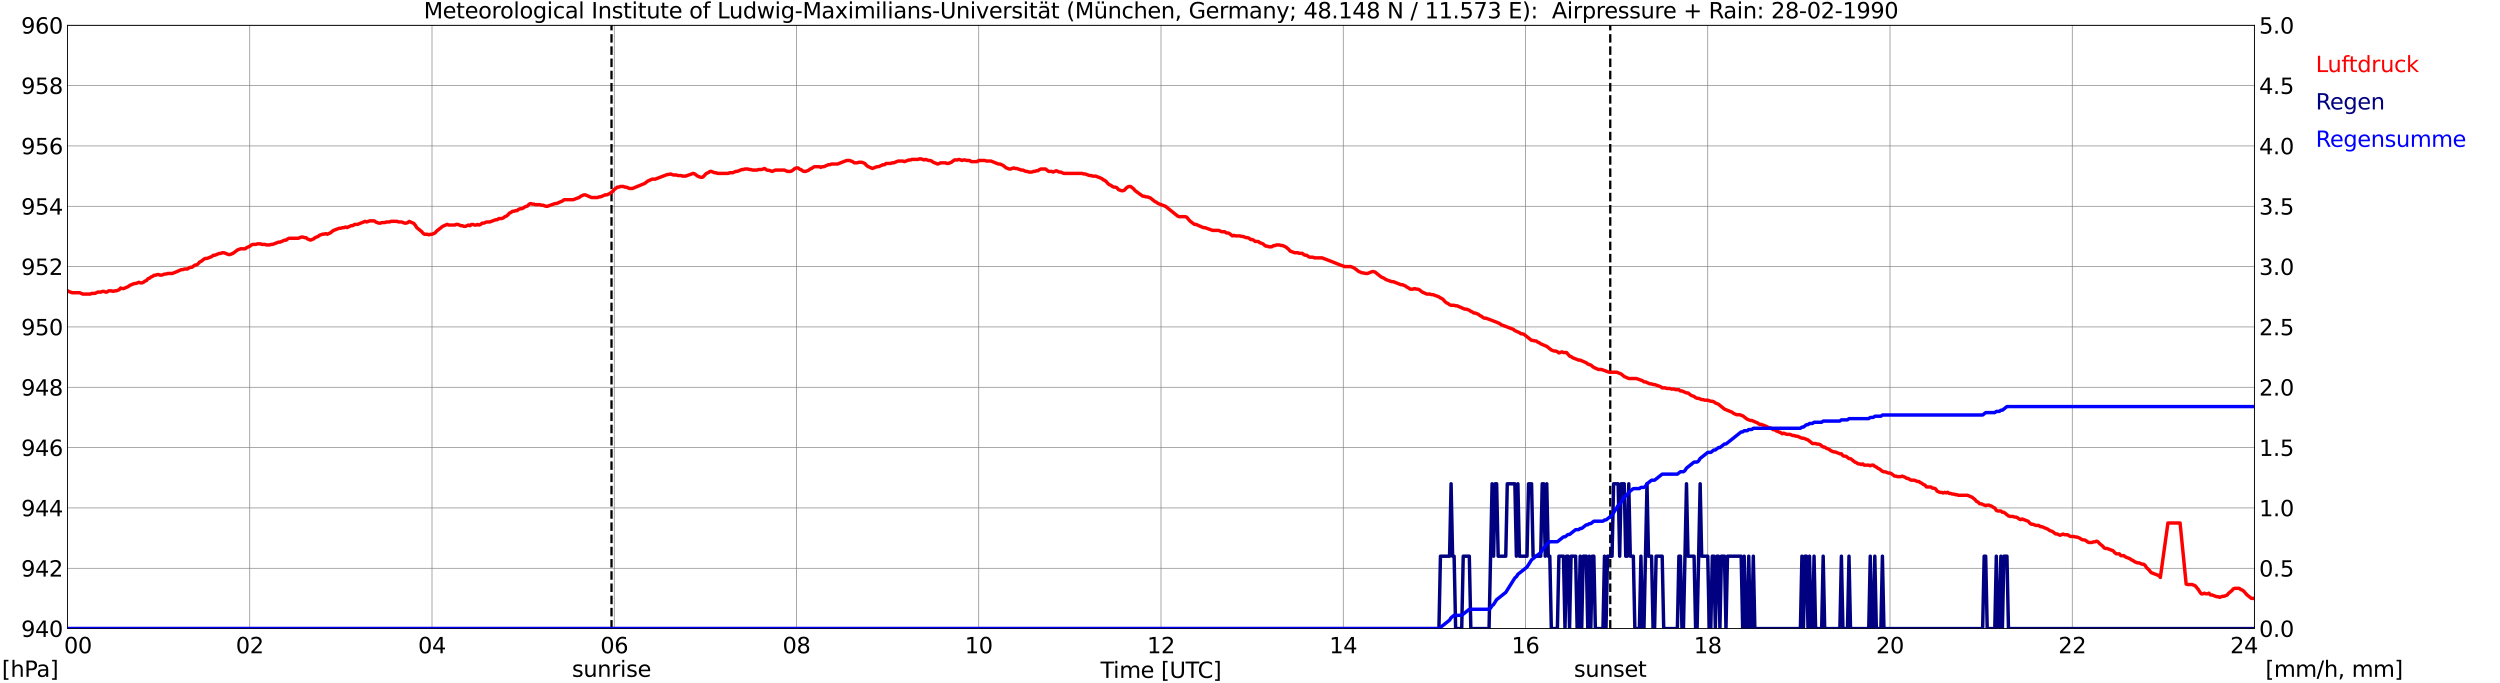 <?xml version="1.0" encoding="utf-8" standalone="no"?>
<!DOCTYPE svg PUBLIC "-//W3C//DTD SVG 1.1//EN"
  "http://www.w3.org/Graphics/SVG/1.1/DTD/svg11.dtd">
<svg xmlns:xlink="http://www.w3.org/1999/xlink" width="1085.4pt" height="296.64pt" viewBox="0 0 1085.4 296.64" xmlns="http://www.w3.org/2000/svg" version="1.1">
 <defs>
  <style type="text/css">*{stroke-linejoin: round; stroke-linecap: butt}</style>
 </defs>
 <g id="figure_1">
  <g id="patch_1">
   <path d="M 0 296.64 
L 1085.4 296.64 
L 1085.4 0 
L 0 0 
z
" style="fill: #ffffff"/>
  </g>
  <g id="axes_1">
   <g id="patch_2">
    <path d="M 29.306 272.909 
L 978.814 272.909 
L 978.814 10.976 
L 29.306 10.976 
z
" style="fill: #ffffff"/>
   </g>
   <g id="patch_3">
    <path d="M 978.814 272.909 
L 978.814 272.909 
L 978.814 10.976 
L 978.814 10.976 
z
" clip-path="url(#p0793518559)" style="fill: #d3d3d3; opacity: 0.25; stroke: #d3d3d3; stroke-linejoin: miter"/>
   </g>
   <g id="matplotlib.axis_1">
    <g id="xtick_1">
     <g id="line2d_1">
      <path d="M 29.306 272.909 
L 29.306 10.976 
" clip-path="url(#p0793518559)" style="fill: none; stroke: #808080; stroke-width: 0.3; stroke-linecap: square"/>
     </g>
     <g id="line2d_2"/>
     <g id="text_1">
      <!--    00 -->
      <g transform="translate(18.733 283.627) scale(0.095 -0.095)">
       <defs>
        <path id="DejaVuSans-20" transform="scale(0.016)"/>
        <path id="DejaVuSans-30" d="M 2034 4250 
Q 1547 4250 1301 3770 
Q 1056 3291 1056 2328 
Q 1056 1369 1301 889 
Q 1547 409 2034 409 
Q 2525 409 2770 889 
Q 3016 1369 3016 2328 
Q 3016 3291 2770 3770 
Q 2525 4250 2034 4250 
z
M 2034 4750 
Q 2819 4750 3233 4129 
Q 3647 3509 3647 2328 
Q 3647 1150 3233 529 
Q 2819 -91 2034 -91 
Q 1250 -91 836 529 
Q 422 1150 422 2328 
Q 422 3509 836 4129 
Q 1250 4750 2034 4750 
z
" transform="scale(0.016)"/>
       </defs>
       <use xlink:href="#DejaVuSans-20"/>
       <use xlink:href="#DejaVuSans-20" transform="translate(31.787 0)"/>
       <use xlink:href="#DejaVuSans-20" transform="translate(63.574 0)"/>
       <use xlink:href="#DejaVuSans-30" transform="translate(95.361 0)"/>
       <use xlink:href="#DejaVuSans-30" transform="translate(158.984 0)"/>
      </g>
     </g>
    </g>
    <g id="xtick_2">
     <g id="line2d_3">
      <path d="M 108.431 272.909 
L 108.431 10.976 
" clip-path="url(#p0793518559)" style="fill: none; stroke: #808080; stroke-width: 0.3; stroke-linecap: square"/>
     </g>
     <g id="line2d_4"/>
     <g id="text_2">
      <!-- 02 -->
      <g transform="translate(102.387 283.627) scale(0.095 -0.095)">
       <defs>
        <path id="DejaVuSans-32" d="M 1228 531 
L 3431 531 
L 3431 0 
L 469 0 
L 469 531 
Q 828 903 1448 1529 
Q 2069 2156 2228 2338 
Q 2531 2678 2651 2914 
Q 2772 3150 2772 3378 
Q 2772 3750 2511 3984 
Q 2250 4219 1831 4219 
Q 1534 4219 1204 4116 
Q 875 4013 500 3803 
L 500 4441 
Q 881 4594 1212 4672 
Q 1544 4750 1819 4750 
Q 2544 4750 2975 4387 
Q 3406 4025 3406 3419 
Q 3406 3131 3298 2873 
Q 3191 2616 2906 2266 
Q 2828 2175 2409 1742 
Q 1991 1309 1228 531 
z
" transform="scale(0.016)"/>
       </defs>
       <use xlink:href="#DejaVuSans-30"/>
       <use xlink:href="#DejaVuSans-32" transform="translate(63.623 0)"/>
      </g>
     </g>
    </g>
    <g id="xtick_3">
     <g id="line2d_5">
      <path d="M 187.557 272.909 
L 187.557 10.976 
" clip-path="url(#p0793518559)" style="fill: none; stroke: #808080; stroke-width: 0.3; stroke-linecap: square"/>
     </g>
     <g id="line2d_6"/>
     <g id="text_3">
      <!-- 04 -->
      <g transform="translate(181.513 283.627) scale(0.095 -0.095)">
       <defs>
        <path id="DejaVuSans-34" d="M 2419 4116 
L 825 1625 
L 2419 1625 
L 2419 4116 
z
M 2253 4666 
L 3047 4666 
L 3047 1625 
L 3713 1625 
L 3713 1100 
L 3047 1100 
L 3047 0 
L 2419 0 
L 2419 1100 
L 313 1100 
L 313 1709 
L 2253 4666 
z
" transform="scale(0.016)"/>
       </defs>
       <use xlink:href="#DejaVuSans-30"/>
       <use xlink:href="#DejaVuSans-34" transform="translate(63.623 0)"/>
      </g>
     </g>
    </g>
    <g id="xtick_4">
     <g id="line2d_7">
      <path d="M 266.683 272.909 
L 266.683 10.976 
" clip-path="url(#p0793518559)" style="fill: none; stroke: #808080; stroke-width: 0.3; stroke-linecap: square"/>
     </g>
     <g id="line2d_8"/>
     <g id="text_4">
      <!-- 06 -->
      <g transform="translate(260.638 283.627) scale(0.095 -0.095)">
       <defs>
        <path id="DejaVuSans-36" d="M 2113 2584 
Q 1688 2584 1439 2293 
Q 1191 2003 1191 1497 
Q 1191 994 1439 701 
Q 1688 409 2113 409 
Q 2538 409 2786 701 
Q 3034 994 3034 1497 
Q 3034 2003 2786 2293 
Q 2538 2584 2113 2584 
z
M 3366 4563 
L 3366 3988 
Q 3128 4100 2886 4159 
Q 2644 4219 2406 4219 
Q 1781 4219 1451 3797 
Q 1122 3375 1075 2522 
Q 1259 2794 1537 2939 
Q 1816 3084 2150 3084 
Q 2853 3084 3261 2657 
Q 3669 2231 3669 1497 
Q 3669 778 3244 343 
Q 2819 -91 2113 -91 
Q 1303 -91 875 529 
Q 447 1150 447 2328 
Q 447 3434 972 4092 
Q 1497 4750 2381 4750 
Q 2619 4750 2861 4703 
Q 3103 4656 3366 4563 
z
" transform="scale(0.016)"/>
       </defs>
       <use xlink:href="#DejaVuSans-30"/>
       <use xlink:href="#DejaVuSans-36" transform="translate(63.623 0)"/>
      </g>
     </g>
    </g>
    <g id="xtick_5">
     <g id="line2d_9">
      <path d="M 345.808 272.909 
L 345.808 10.976 
" clip-path="url(#p0793518559)" style="fill: none; stroke: #808080; stroke-width: 0.3; stroke-linecap: square"/>
     </g>
     <g id="line2d_10"/>
     <g id="text_5">
      <!-- 08 -->
      <g transform="translate(339.764 283.627) scale(0.095 -0.095)">
       <defs>
        <path id="DejaVuSans-38" d="M 2034 2216 
Q 1584 2216 1326 1975 
Q 1069 1734 1069 1313 
Q 1069 891 1326 650 
Q 1584 409 2034 409 
Q 2484 409 2743 651 
Q 3003 894 3003 1313 
Q 3003 1734 2745 1975 
Q 2488 2216 2034 2216 
z
M 1403 2484 
Q 997 2584 770 2862 
Q 544 3141 544 3541 
Q 544 4100 942 4425 
Q 1341 4750 2034 4750 
Q 2731 4750 3128 4425 
Q 3525 4100 3525 3541 
Q 3525 3141 3298 2862 
Q 3072 2584 2669 2484 
Q 3125 2378 3379 2068 
Q 3634 1759 3634 1313 
Q 3634 634 3220 271 
Q 2806 -91 2034 -91 
Q 1263 -91 848 271 
Q 434 634 434 1313 
Q 434 1759 690 2068 
Q 947 2378 1403 2484 
z
M 1172 3481 
Q 1172 3119 1398 2916 
Q 1625 2713 2034 2713 
Q 2441 2713 2670 2916 
Q 2900 3119 2900 3481 
Q 2900 3844 2670 4047 
Q 2441 4250 2034 4250 
Q 1625 4250 1398 4047 
Q 1172 3844 1172 3481 
z
" transform="scale(0.016)"/>
       </defs>
       <use xlink:href="#DejaVuSans-30"/>
       <use xlink:href="#DejaVuSans-38" transform="translate(63.623 0)"/>
      </g>
     </g>
    </g>
    <g id="xtick_6">
     <g id="line2d_11">
      <path d="M 424.934 272.909 
L 424.934 10.976 
" clip-path="url(#p0793518559)" style="fill: none; stroke: #808080; stroke-width: 0.3; stroke-linecap: square"/>
     </g>
     <g id="line2d_12"/>
     <g id="text_6">
      <!-- 10 -->
      <g transform="translate(418.89 283.627) scale(0.095 -0.095)">
       <defs>
        <path id="DejaVuSans-31" d="M 794 531 
L 1825 531 
L 1825 4091 
L 703 3866 
L 703 4441 
L 1819 4666 
L 2450 4666 
L 2450 531 
L 3481 531 
L 3481 0 
L 794 0 
L 794 531 
z
" transform="scale(0.016)"/>
       </defs>
       <use xlink:href="#DejaVuSans-31"/>
       <use xlink:href="#DejaVuSans-30" transform="translate(63.623 0)"/>
      </g>
     </g>
    </g>
    <g id="xtick_7">
     <g id="line2d_13">
      <path d="M 504.06 272.909 
L 504.06 10.976 
" clip-path="url(#p0793518559)" style="fill: none; stroke: #808080; stroke-width: 0.3; stroke-linecap: square"/>
     </g>
     <g id="line2d_14"/>
     <g id="text_7">
      <!-- 12 -->
      <g transform="translate(498.015 283.627) scale(0.095 -0.095)">
       <use xlink:href="#DejaVuSans-31"/>
       <use xlink:href="#DejaVuSans-32" transform="translate(63.623 0)"/>
      </g>
     </g>
    </g>
    <g id="xtick_8">
     <g id="line2d_15">
      <path d="M 583.185 272.909 
L 583.185 10.976 
" clip-path="url(#p0793518559)" style="fill: none; stroke: #808080; stroke-width: 0.3; stroke-linecap: square"/>
     </g>
     <g id="line2d_16"/>
     <g id="text_8">
      <!-- 14 -->
      <g transform="translate(577.141 283.627) scale(0.095 -0.095)">
       <use xlink:href="#DejaVuSans-31"/>
       <use xlink:href="#DejaVuSans-34" transform="translate(63.623 0)"/>
      </g>
     </g>
    </g>
    <g id="xtick_9">
     <g id="line2d_17">
      <path d="M 662.311 272.909 
L 662.311 10.976 
" clip-path="url(#p0793518559)" style="fill: none; stroke: #808080; stroke-width: 0.3; stroke-linecap: square"/>
     </g>
     <g id="line2d_18"/>
     <g id="text_9">
      <!-- 16 -->
      <g transform="translate(656.267 283.627) scale(0.095 -0.095)">
       <use xlink:href="#DejaVuSans-31"/>
       <use xlink:href="#DejaVuSans-36" transform="translate(63.623 0)"/>
      </g>
     </g>
    </g>
    <g id="xtick_10">
     <g id="line2d_19">
      <path d="M 741.437 272.909 
L 741.437 10.976 
" clip-path="url(#p0793518559)" style="fill: none; stroke: #808080; stroke-width: 0.3; stroke-linecap: square"/>
     </g>
     <g id="line2d_20"/>
     <g id="text_10">
      <!-- 18 -->
      <g transform="translate(735.392 283.627) scale(0.095 -0.095)">
       <use xlink:href="#DejaVuSans-31"/>
       <use xlink:href="#DejaVuSans-38" transform="translate(63.623 0)"/>
      </g>
     </g>
    </g>
    <g id="xtick_11">
     <g id="line2d_21">
      <path d="M 820.562 272.909 
L 820.562 10.976 
" clip-path="url(#p0793518559)" style="fill: none; stroke: #808080; stroke-width: 0.3; stroke-linecap: square"/>
     </g>
     <g id="line2d_22"/>
     <g id="text_11">
      <!-- 20 -->
      <g transform="translate(814.518 283.627) scale(0.095 -0.095)">
       <use xlink:href="#DejaVuSans-32"/>
       <use xlink:href="#DejaVuSans-30" transform="translate(63.623 0)"/>
      </g>
     </g>
    </g>
    <g id="xtick_12">
     <g id="line2d_23">
      <path d="M 899.688 272.909 
L 899.688 10.976 
" clip-path="url(#p0793518559)" style="fill: none; stroke: #808080; stroke-width: 0.3; stroke-linecap: square"/>
     </g>
     <g id="line2d_24"/>
     <g id="text_12">
      <!-- 22 -->
      <g transform="translate(893.644 283.627) scale(0.095 -0.095)">
       <use xlink:href="#DejaVuSans-32"/>
       <use xlink:href="#DejaVuSans-32" transform="translate(63.623 0)"/>
      </g>
     </g>
    </g>
    <g id="xtick_13">
     <g id="line2d_25">
      <path d="M 978.814 272.909 
L 978.814 10.976 
" clip-path="url(#p0793518559)" style="fill: none; stroke: #808080; stroke-width: 0.3; stroke-linecap: square"/>
     </g>
     <g id="line2d_26"/>
     <g id="text_13">
      <!-- 24    -->
      <g transform="translate(968.241 283.627) scale(0.095 -0.095)">
       <use xlink:href="#DejaVuSans-32"/>
       <use xlink:href="#DejaVuSans-34" transform="translate(63.623 0)"/>
       <use xlink:href="#DejaVuSans-20" transform="translate(127.246 0)"/>
       <use xlink:href="#DejaVuSans-20" transform="translate(159.033 0)"/>
       <use xlink:href="#DejaVuSans-20" transform="translate(190.82 0)"/>
      </g>
     </g>
    </g>
    <g id="text_14">
     <!-- Time [UTC] -->
     <g transform="translate(477.806 294.322) scale(0.095 -0.095)">
      <defs>
       <path id="DejaVuSans-54" d="M -19 4666 
L 3928 4666 
L 3928 4134 
L 2272 4134 
L 2272 0 
L 1638 0 
L 1638 4134 
L -19 4134 
L -19 4666 
z
" transform="scale(0.016)"/>
       <path id="DejaVuSans-69" d="M 603 3500 
L 1178 3500 
L 1178 0 
L 603 0 
L 603 3500 
z
M 603 4863 
L 1178 4863 
L 1178 4134 
L 603 4134 
L 603 4863 
z
" transform="scale(0.016)"/>
       <path id="DejaVuSans-6d" d="M 3328 2828 
Q 3544 3216 3844 3400 
Q 4144 3584 4550 3584 
Q 5097 3584 5394 3201 
Q 5691 2819 5691 2113 
L 5691 0 
L 5113 0 
L 5113 2094 
Q 5113 2597 4934 2840 
Q 4756 3084 4391 3084 
Q 3944 3084 3684 2787 
Q 3425 2491 3425 1978 
L 3425 0 
L 2847 0 
L 2847 2094 
Q 2847 2600 2669 2842 
Q 2491 3084 2119 3084 
Q 1678 3084 1418 2786 
Q 1159 2488 1159 1978 
L 1159 0 
L 581 0 
L 581 3500 
L 1159 3500 
L 1159 2956 
Q 1356 3278 1631 3431 
Q 1906 3584 2284 3584 
Q 2666 3584 2933 3390 
Q 3200 3197 3328 2828 
z
" transform="scale(0.016)"/>
       <path id="DejaVuSans-65" d="M 3597 1894 
L 3597 1613 
L 953 1613 
Q 991 1019 1311 708 
Q 1631 397 2203 397 
Q 2534 397 2845 478 
Q 3156 559 3463 722 
L 3463 178 
Q 3153 47 2828 -22 
Q 2503 -91 2169 -91 
Q 1331 -91 842 396 
Q 353 884 353 1716 
Q 353 2575 817 3079 
Q 1281 3584 2069 3584 
Q 2775 3584 3186 3129 
Q 3597 2675 3597 1894 
z
M 3022 2063 
Q 3016 2534 2758 2815 
Q 2500 3097 2075 3097 
Q 1594 3097 1305 2825 
Q 1016 2553 972 2059 
L 3022 2063 
z
" transform="scale(0.016)"/>
       <path id="DejaVuSans-5b" d="M 550 4863 
L 1875 4863 
L 1875 4416 
L 1125 4416 
L 1125 -397 
L 1875 -397 
L 1875 -844 
L 550 -844 
L 550 4863 
z
" transform="scale(0.016)"/>
       <path id="DejaVuSans-55" d="M 556 4666 
L 1191 4666 
L 1191 1831 
Q 1191 1081 1462 751 
Q 1734 422 2344 422 
Q 2950 422 3222 751 
Q 3494 1081 3494 1831 
L 3494 4666 
L 4128 4666 
L 4128 1753 
Q 4128 841 3676 375 
Q 3225 -91 2344 -91 
Q 1459 -91 1007 375 
Q 556 841 556 1753 
L 556 4666 
z
" transform="scale(0.016)"/>
       <path id="DejaVuSans-43" d="M 4122 4306 
L 4122 3641 
Q 3803 3938 3442 4084 
Q 3081 4231 2675 4231 
Q 1875 4231 1450 3742 
Q 1025 3253 1025 2328 
Q 1025 1406 1450 917 
Q 1875 428 2675 428 
Q 3081 428 3442 575 
Q 3803 722 4122 1019 
L 4122 359 
Q 3791 134 3420 21 
Q 3050 -91 2638 -91 
Q 1578 -91 968 557 
Q 359 1206 359 2328 
Q 359 3453 968 4101 
Q 1578 4750 2638 4750 
Q 3056 4750 3426 4639 
Q 3797 4528 4122 4306 
z
" transform="scale(0.016)"/>
       <path id="DejaVuSans-5d" d="M 1947 4863 
L 1947 -844 
L 622 -844 
L 622 -397 
L 1369 -397 
L 1369 4416 
L 622 4416 
L 622 4863 
L 1947 4863 
z
" transform="scale(0.016)"/>
      </defs>
      <use xlink:href="#DejaVuSans-54"/>
      <use xlink:href="#DejaVuSans-69" transform="translate(57.959 0)"/>
      <use xlink:href="#DejaVuSans-6d" transform="translate(85.742 0)"/>
      <use xlink:href="#DejaVuSans-65" transform="translate(183.154 0)"/>
      <use xlink:href="#DejaVuSans-20" transform="translate(244.678 0)"/>
      <use xlink:href="#DejaVuSans-5b" transform="translate(276.465 0)"/>
      <use xlink:href="#DejaVuSans-55" transform="translate(315.479 0)"/>
      <use xlink:href="#DejaVuSans-54" transform="translate(388.672 0)"/>
      <use xlink:href="#DejaVuSans-43" transform="translate(443.881 0)"/>
      <use xlink:href="#DejaVuSans-5d" transform="translate(513.705 0)"/>
     </g>
    </g>
   </g>
   <g id="matplotlib.axis_2">
    <g id="ytick_1">
     <g id="line2d_27">
      <path d="M 29.306 272.909 
L 978.814 272.909 
" clip-path="url(#p0793518559)" style="fill: none; stroke: #808080; stroke-width: 0.3; stroke-linecap: square"/>
     </g>
     <g id="line2d_28"/>
     <g id="text_15">
      <!-- 940 -->
      <g transform="translate(9.173 276.518) scale(0.095 -0.095)">
       <defs>
        <path id="DejaVuSans-39" d="M 703 97 
L 703 672 
Q 941 559 1184 500 
Q 1428 441 1663 441 
Q 2288 441 2617 861 
Q 2947 1281 2994 2138 
Q 2813 1869 2534 1725 
Q 2256 1581 1919 1581 
Q 1219 1581 811 2004 
Q 403 2428 403 3163 
Q 403 3881 828 4315 
Q 1253 4750 1959 4750 
Q 2769 4750 3195 4129 
Q 3622 3509 3622 2328 
Q 3622 1225 3098 567 
Q 2575 -91 1691 -91 
Q 1453 -91 1209 -44 
Q 966 3 703 97 
z
M 1959 2075 
Q 2384 2075 2632 2365 
Q 2881 2656 2881 3163 
Q 2881 3666 2632 3958 
Q 2384 4250 1959 4250 
Q 1534 4250 1286 3958 
Q 1038 3666 1038 3163 
Q 1038 2656 1286 2365 
Q 1534 2075 1959 2075 
z
" transform="scale(0.016)"/>
       </defs>
       <use xlink:href="#DejaVuSans-39"/>
       <use xlink:href="#DejaVuSans-34" transform="translate(63.623 0)"/>
       <use xlink:href="#DejaVuSans-30" transform="translate(127.246 0)"/>
      </g>
     </g>
    </g>
    <g id="ytick_2">
     <g id="line2d_29">
      <path d="M 29.306 246.715 
L 978.814 246.715 
" clip-path="url(#p0793518559)" style="fill: none; stroke: #808080; stroke-width: 0.3; stroke-linecap: square"/>
     </g>
     <g id="line2d_30"/>
     <g id="text_16">
      <!-- 942 -->
      <g transform="translate(9.173 250.325) scale(0.095 -0.095)">
       <use xlink:href="#DejaVuSans-39"/>
       <use xlink:href="#DejaVuSans-34" transform="translate(63.623 0)"/>
       <use xlink:href="#DejaVuSans-32" transform="translate(127.246 0)"/>
      </g>
     </g>
    </g>
    <g id="ytick_3">
     <g id="line2d_31">
      <path d="M 29.306 220.522 
L 978.814 220.522 
" clip-path="url(#p0793518559)" style="fill: none; stroke: #808080; stroke-width: 0.3; stroke-linecap: square"/>
     </g>
     <g id="line2d_32"/>
     <g id="text_17">
      <!-- 944 -->
      <g transform="translate(9.173 224.131) scale(0.095 -0.095)">
       <use xlink:href="#DejaVuSans-39"/>
       <use xlink:href="#DejaVuSans-34" transform="translate(63.623 0)"/>
       <use xlink:href="#DejaVuSans-34" transform="translate(127.246 0)"/>
      </g>
     </g>
    </g>
    <g id="ytick_4">
     <g id="line2d_33">
      <path d="M 29.306 194.329 
L 978.814 194.329 
" clip-path="url(#p0793518559)" style="fill: none; stroke: #808080; stroke-width: 0.3; stroke-linecap: square"/>
     </g>
     <g id="line2d_34"/>
     <g id="text_18">
      <!-- 946 -->
      <g transform="translate(9.173 197.938) scale(0.095 -0.095)">
       <use xlink:href="#DejaVuSans-39"/>
       <use xlink:href="#DejaVuSans-34" transform="translate(63.623 0)"/>
       <use xlink:href="#DejaVuSans-36" transform="translate(127.246 0)"/>
      </g>
     </g>
    </g>
    <g id="ytick_5">
     <g id="line2d_35">
      <path d="M 29.306 168.136 
L 978.814 168.136 
" clip-path="url(#p0793518559)" style="fill: none; stroke: #808080; stroke-width: 0.3; stroke-linecap: square"/>
     </g>
     <g id="line2d_36"/>
     <g id="text_19">
      <!-- 948 -->
      <g transform="translate(9.173 171.745) scale(0.095 -0.095)">
       <use xlink:href="#DejaVuSans-39"/>
       <use xlink:href="#DejaVuSans-34" transform="translate(63.623 0)"/>
       <use xlink:href="#DejaVuSans-38" transform="translate(127.246 0)"/>
      </g>
     </g>
    </g>
    <g id="ytick_6">
     <g id="line2d_37">
      <path d="M 29.306 141.942 
L 978.814 141.942 
" clip-path="url(#p0793518559)" style="fill: none; stroke: #808080; stroke-width: 0.3; stroke-linecap: square"/>
     </g>
     <g id="line2d_38"/>
     <g id="text_20">
      <!-- 950 -->
      <g transform="translate(9.173 145.551) scale(0.095 -0.095)">
       <defs>
        <path id="DejaVuSans-35" d="M 691 4666 
L 3169 4666 
L 3169 4134 
L 1269 4134 
L 1269 2991 
Q 1406 3038 1543 3061 
Q 1681 3084 1819 3084 
Q 2600 3084 3056 2656 
Q 3513 2228 3513 1497 
Q 3513 744 3044 326 
Q 2575 -91 1722 -91 
Q 1428 -91 1123 -41 
Q 819 9 494 109 
L 494 744 
Q 775 591 1075 516 
Q 1375 441 1709 441 
Q 2250 441 2565 725 
Q 2881 1009 2881 1497 
Q 2881 1984 2565 2268 
Q 2250 2553 1709 2553 
Q 1456 2553 1204 2497 
Q 953 2441 691 2322 
L 691 4666 
z
" transform="scale(0.016)"/>
       </defs>
       <use xlink:href="#DejaVuSans-39"/>
       <use xlink:href="#DejaVuSans-35" transform="translate(63.623 0)"/>
       <use xlink:href="#DejaVuSans-30" transform="translate(127.246 0)"/>
      </g>
     </g>
    </g>
    <g id="ytick_7">
     <g id="line2d_39">
      <path d="M 29.306 115.749 
L 978.814 115.749 
" clip-path="url(#p0793518559)" style="fill: none; stroke: #808080; stroke-width: 0.3; stroke-linecap: square"/>
     </g>
     <g id="line2d_40"/>
     <g id="text_21">
      <!-- 952 -->
      <g transform="translate(9.173 119.358) scale(0.095 -0.095)">
       <use xlink:href="#DejaVuSans-39"/>
       <use xlink:href="#DejaVuSans-35" transform="translate(63.623 0)"/>
       <use xlink:href="#DejaVuSans-32" transform="translate(127.246 0)"/>
      </g>
     </g>
    </g>
    <g id="ytick_8">
     <g id="line2d_41">
      <path d="M 29.306 89.556 
L 978.814 89.556 
" clip-path="url(#p0793518559)" style="fill: none; stroke: #808080; stroke-width: 0.3; stroke-linecap: square"/>
     </g>
     <g id="line2d_42"/>
     <g id="text_22">
      <!-- 954 -->
      <g transform="translate(9.173 93.165) scale(0.095 -0.095)">
       <use xlink:href="#DejaVuSans-39"/>
       <use xlink:href="#DejaVuSans-35" transform="translate(63.623 0)"/>
       <use xlink:href="#DejaVuSans-34" transform="translate(127.246 0)"/>
      </g>
     </g>
    </g>
    <g id="ytick_9">
     <g id="line2d_43">
      <path d="M 29.306 63.362 
L 978.814 63.362 
" clip-path="url(#p0793518559)" style="fill: none; stroke: #808080; stroke-width: 0.3; stroke-linecap: square"/>
     </g>
     <g id="line2d_44"/>
     <g id="text_23">
      <!-- 956 -->
      <g transform="translate(9.173 66.972) scale(0.095 -0.095)">
       <use xlink:href="#DejaVuSans-39"/>
       <use xlink:href="#DejaVuSans-35" transform="translate(63.623 0)"/>
       <use xlink:href="#DejaVuSans-36" transform="translate(127.246 0)"/>
      </g>
     </g>
    </g>
    <g id="ytick_10">
     <g id="line2d_45">
      <path d="M 29.306 37.169 
L 978.814 37.169 
" clip-path="url(#p0793518559)" style="fill: none; stroke: #808080; stroke-width: 0.3; stroke-linecap: square"/>
     </g>
     <g id="line2d_46"/>
     <g id="text_24">
      <!-- 958 -->
      <g transform="translate(9.173 40.778) scale(0.095 -0.095)">
       <use xlink:href="#DejaVuSans-39"/>
       <use xlink:href="#DejaVuSans-35" transform="translate(63.623 0)"/>
       <use xlink:href="#DejaVuSans-38" transform="translate(127.246 0)"/>
      </g>
     </g>
    </g>
    <g id="ytick_11">
     <g id="line2d_47">
      <path d="M 29.306 10.976 
L 978.814 10.976 
" clip-path="url(#p0793518559)" style="fill: none; stroke: #808080; stroke-width: 0.3; stroke-linecap: square"/>
     </g>
     <g id="line2d_48"/>
     <g id="text_25">
      <!-- 960 -->
      <g transform="translate(9.173 14.585) scale(0.095 -0.095)">
       <use xlink:href="#DejaVuSans-39"/>
       <use xlink:href="#DejaVuSans-36" transform="translate(63.623 0)"/>
       <use xlink:href="#DejaVuSans-30" transform="translate(127.246 0)"/>
      </g>
     </g>
    </g>
   </g>
   <g id="line2d_49">
    <path d="M 265.496 272.909 
L 265.496 10.976 
" clip-path="url(#p0793518559)" style="fill: none; stroke-dasharray: 3.7,1.6; stroke-dashoffset: 0; stroke: #000000"/>
   </g>
   <g id="line2d_50">
    <path d="M 699.105 272.909 
L 699.105 10.976 
" clip-path="url(#p0793518559)" style="fill: none; stroke-dasharray: 3.7,1.6; stroke-dashoffset: 0; stroke: #000000"/>
   </g>
   <g id="line2d_51">
    <path d="M 29.306 126.226 
L 29.965 126.586 
L 31.284 127.091 
L 34.581 127.091 
L 35.9 127.667 
L 39.197 127.667 
L 39.856 127.379 
L 41.175 127.379 
L 42.493 126.803 
L 43.812 126.803 
L 44.472 126.514 
L 45.131 126.514 
L 45.79 126.803 
L 46.45 126.803 
L 47.109 126.279 
L 48.428 126.279 
L 49.087 126.514 
L 49.747 126.279 
L 50.406 126.279 
L 51.725 125.807 
L 52.384 125.048 
L 53.043 125.283 
L 53.703 125.283 
L 55.681 124.419 
L 56.34 123.895 
L 58.319 123.083 
L 58.978 123.083 
L 60.297 122.559 
L 60.956 122.821 
L 61.615 122.821 
L 62.275 122.559 
L 62.934 122.035 
L 63.594 121.8 
L 64.253 121.014 
L 64.912 120.778 
L 65.572 120.254 
L 66.231 120.018 
L 66.89 119.495 
L 67.55 119.495 
L 68.209 119.206 
L 68.869 119.206 
L 69.528 119.442 
L 70.187 119.442 
L 71.506 118.971 
L 72.166 118.971 
L 72.825 118.735 
L 74.803 118.735 
L 76.781 117.923 
L 78.759 117.059 
L 79.419 117.059 
L 80.078 116.797 
L 81.397 116.797 
L 82.056 116.299 
L 82.716 116.037 
L 83.375 116.037 
L 84.694 115.042 
L 85.353 115.042 
L 86.013 114.518 
L 86.672 113.758 
L 87.331 113.47 
L 88.65 112.422 
L 89.309 112.187 
L 89.969 112.187 
L 91.947 111.375 
L 92.606 110.825 
L 93.266 110.825 
L 95.244 110.013 
L 95.903 110.013 
L 96.563 109.724 
L 97.222 109.724 
L 99.2 110.51 
L 99.86 110.51 
L 101.178 109.986 
L 103.156 108.493 
L 104.475 108.022 
L 106.453 108.022 
L 107.113 107.498 
L 108.431 106.922 
L 109.091 106.398 
L 109.75 106.11 
L 111.069 106.11 
L 111.728 105.874 
L 113.047 105.874 
L 113.707 106.11 
L 115.025 106.11 
L 115.685 106.346 
L 117.003 106.346 
L 117.663 106.11 
L 118.322 106.11 
L 120.96 105.114 
L 121.619 105.114 
L 123.597 104.25 
L 124.257 104.25 
L 124.916 103.7 
L 125.575 103.438 
L 129.532 103.438 
L 130.85 102.914 
L 131.51 102.914 
L 132.169 103.176 
L 132.829 103.176 
L 133.488 103.726 
L 134.807 104.25 
L 136.125 103.726 
L 136.785 103.176 
L 138.104 102.652 
L 138.763 102.128 
L 140.082 101.657 
L 140.741 101.657 
L 141.4 101.421 
L 142.06 101.709 
L 143.379 101.133 
L 144.697 100.085 
L 146.676 99.326 
L 147.335 99.09 
L 147.994 99.09 
L 148.654 98.854 
L 149.313 98.854 
L 149.972 98.566 
L 150.632 98.802 
L 152.61 97.937 
L 153.269 97.937 
L 153.929 97.414 
L 155.247 97.414 
L 158.544 96.104 
L 159.204 96.366 
L 160.523 95.894 
L 162.501 95.894 
L 163.16 96.392 
L 164.479 96.89 
L 165.138 96.89 
L 165.798 96.628 
L 167.116 96.628 
L 167.776 96.366 
L 169.094 96.366 
L 169.754 96.104 
L 172.391 96.104 
L 173.051 96.366 
L 174.37 96.366 
L 175.688 96.89 
L 176.348 96.89 
L 177.007 96.654 
L 177.666 96.13 
L 179.645 96.995 
L 180.304 97.78 
L 180.963 98.854 
L 182.941 100.426 
L 183.601 101.185 
L 184.26 101.709 
L 185.579 101.709 
L 186.238 101.945 
L 186.898 101.709 
L 187.557 101.709 
L 188.876 101.133 
L 189.535 100.373 
L 192.173 98.278 
L 194.151 97.414 
L 194.81 97.702 
L 197.448 97.702 
L 198.107 97.414 
L 198.767 97.414 
L 200.085 97.99 
L 200.745 97.99 
L 201.404 98.278 
L 202.063 98.278 
L 203.382 97.702 
L 204.042 97.99 
L 204.701 97.44 
L 205.36 97.44 
L 206.02 97.728 
L 206.679 97.728 
L 207.339 97.44 
L 207.998 97.702 
L 208.657 97.44 
L 209.317 96.89 
L 209.976 96.89 
L 211.295 96.366 
L 212.614 96.366 
L 215.251 95.397 
L 215.91 95.397 
L 216.57 94.873 
L 217.889 94.873 
L 218.548 94.585 
L 219.207 94.061 
L 219.867 93.825 
L 220.526 93.301 
L 221.186 92.489 
L 221.845 92.254 
L 222.504 91.73 
L 223.164 91.73 
L 223.823 91.442 
L 224.482 91.442 
L 225.142 90.891 
L 225.801 90.63 
L 226.461 90.63 
L 227.12 90.368 
L 227.779 89.87 
L 229.098 89.398 
L 229.757 88.613 
L 230.417 88.377 
L 231.076 88.613 
L 231.736 88.613 
L 232.395 88.848 
L 234.373 88.848 
L 235.033 89.084 
L 235.692 89.084 
L 237.011 89.556 
L 237.67 89.556 
L 240.967 88.377 
L 241.626 88.377 
L 244.264 87.224 
L 244.923 86.701 
L 248.88 86.701 
L 251.517 85.705 
L 252.176 85.181 
L 253.495 84.605 
L 254.155 84.605 
L 256.792 85.758 
L 259.43 85.758 
L 260.089 85.469 
L 260.748 85.469 
L 262.726 84.605 
L 263.386 84.605 
L 264.705 84.055 
L 266.023 83.06 
L 266.683 82.274 
L 268.002 81.252 
L 268.661 81.252 
L 269.32 80.964 
L 270.639 80.964 
L 271.298 81.252 
L 271.958 81.252 
L 273.277 81.829 
L 274.595 81.829 
L 279.211 79.916 
L 279.87 79.681 
L 281.189 78.633 
L 283.167 77.769 
L 284.486 77.769 
L 289.761 75.752 
L 290.42 75.752 
L 291.08 75.516 
L 292.399 75.987 
L 293.717 75.987 
L 294.377 76.223 
L 295.696 76.223 
L 296.355 76.459 
L 297.674 76.459 
L 300.971 75.28 
L 301.63 75.516 
L 302.949 76.511 
L 304.267 76.983 
L 304.927 76.983 
L 305.586 76.485 
L 306.246 75.699 
L 306.905 75.175 
L 307.564 74.94 
L 308.224 74.416 
L 308.883 74.416 
L 310.202 74.992 
L 310.861 74.992 
L 311.521 75.28 
L 316.136 75.28 
L 316.796 74.992 
L 318.114 74.992 
L 319.433 74.416 
L 320.093 74.416 
L 322.071 73.604 
L 322.73 73.604 
L 323.39 73.368 
L 324.708 73.368 
L 325.368 73.604 
L 326.027 73.604 
L 326.686 73.84 
L 328.665 73.84 
L 329.324 73.604 
L 330.643 73.604 
L 331.961 73.132 
L 332.621 73.656 
L 333.28 73.944 
L 333.94 73.944 
L 335.258 74.416 
L 336.577 73.84 
L 340.533 73.84 
L 341.852 74.416 
L 343.171 74.416 
L 343.83 74.18 
L 345.149 73.132 
L 345.808 72.897 
L 346.468 72.897 
L 347.127 73.421 
L 347.787 73.656 
L 348.446 74.18 
L 349.105 74.416 
L 349.765 74.416 
L 351.083 73.892 
L 351.743 73.368 
L 352.402 73.132 
L 353.062 72.609 
L 353.721 72.373 
L 355.699 72.373 
L 356.359 72.661 
L 357.018 72.373 
L 357.677 72.373 
L 359.655 71.508 
L 360.315 71.508 
L 360.974 71.22 
L 363.612 71.22 
L 367.568 69.675 
L 368.887 69.675 
L 370.206 70.199 
L 370.865 70.696 
L 372.184 70.696 
L 372.843 70.434 
L 374.162 70.434 
L 375.481 70.958 
L 376.14 71.744 
L 376.799 72.268 
L 378.777 73.132 
L 380.756 72.373 
L 381.415 72.373 
L 383.393 71.508 
L 384.053 71.508 
L 384.712 70.958 
L 386.69 70.958 
L 387.349 70.696 
L 388.009 70.696 
L 389.987 69.911 
L 391.965 69.911 
L 392.624 70.173 
L 394.603 69.465 
L 395.262 69.465 
L 395.921 69.203 
L 398.559 69.203 
L 399.218 68.968 
L 399.878 68.968 
L 401.196 69.439 
L 401.856 69.203 
L 403.175 69.675 
L 403.834 69.675 
L 404.493 69.937 
L 405.153 70.434 
L 407.131 71.22 
L 408.45 70.696 
L 410.428 70.696 
L 411.087 70.958 
L 411.746 70.958 
L 413.065 70.434 
L 414.384 69.439 
L 415.703 69.439 
L 416.362 69.203 
L 417.681 69.675 
L 418.34 69.439 
L 419 69.439 
L 419.659 69.675 
L 420.978 69.675 
L 421.637 70.173 
L 424.275 70.173 
L 424.934 69.675 
L 427.572 69.675 
L 428.231 69.911 
L 430.209 69.911 
L 433.506 71.22 
L 434.165 71.22 
L 435.484 71.797 
L 436.803 72.844 
L 438.122 73.368 
L 438.781 73.368 
L 440.1 72.897 
L 440.759 73.132 
L 441.419 73.132 
L 443.397 73.84 
L 444.056 73.84 
L 445.375 74.416 
L 446.034 74.416 
L 446.694 74.704 
L 448.012 74.704 
L 448.672 74.416 
L 449.331 74.416 
L 449.991 74.128 
L 450.65 74.128 
L 451.309 73.604 
L 451.969 73.368 
L 453.947 73.368 
L 455.266 74.416 
L 456.584 74.416 
L 457.244 74.704 
L 458.563 74.128 
L 459.881 74.704 
L 460.541 74.704 
L 461.859 75.28 
L 469.772 75.28 
L 470.431 75.516 
L 471.091 75.516 
L 473.069 76.223 
L 473.728 76.223 
L 474.388 76.459 
L 475.706 76.459 
L 478.344 77.507 
L 479.003 78.057 
L 479.663 78.345 
L 480.322 78.869 
L 480.981 79.681 
L 481.641 80.205 
L 482.3 80.44 
L 482.96 80.964 
L 483.619 81.252 
L 484.278 81.252 
L 484.938 81.54 
L 485.597 82.326 
L 486.916 82.798 
L 487.575 82.798 
L 488.235 82.51 
L 488.894 81.724 
L 489.553 81.2 
L 490.213 80.964 
L 490.872 80.964 
L 492.191 82.012 
L 492.85 82.798 
L 496.147 85.181 
L 496.807 85.181 
L 497.466 85.469 
L 498.125 85.469 
L 499.444 85.941 
L 501.422 87.513 
L 502.082 87.801 
L 502.741 88.325 
L 504.719 89.084 
L 506.038 89.582 
L 508.016 91.18 
L 511.313 93.825 
L 511.972 94.061 
L 514.61 94.061 
L 515.269 94.349 
L 516.588 95.921 
L 518.566 97.414 
L 519.226 97.414 
L 522.522 98.854 
L 523.182 98.854 
L 526.479 100.033 
L 529.116 100.033 
L 530.435 100.609 
L 531.754 100.609 
L 532.413 101.133 
L 533.073 101.133 
L 533.732 101.369 
L 535.051 102.417 
L 535.71 102.181 
L 536.369 102.417 
L 538.348 102.417 
L 539.007 102.652 
L 539.666 102.652 
L 540.985 103.176 
L 541.644 103.176 
L 542.304 103.438 
L 542.963 103.988 
L 543.623 103.988 
L 544.282 104.276 
L 544.941 104.826 
L 546.26 104.826 
L 546.919 105.35 
L 548.238 105.822 
L 549.557 106.869 
L 550.216 106.869 
L 550.876 107.158 
L 552.195 107.158 
L 552.854 106.634 
L 553.513 106.634 
L 554.173 106.346 
L 555.491 106.346 
L 556.151 106.581 
L 556.81 106.581 
L 558.129 107.158 
L 559.448 108.205 
L 560.107 108.991 
L 562.085 109.724 
L 563.404 109.724 
L 564.063 109.986 
L 565.382 109.986 
L 566.042 110.536 
L 566.701 110.825 
L 567.36 110.825 
L 568.02 111.375 
L 568.679 111.663 
L 569.998 111.663 
L 570.657 111.951 
L 573.954 111.951 
L 578.57 113.706 
L 581.867 115.042 
L 583.845 115.749 
L 586.482 115.749 
L 587.801 116.273 
L 589.12 117.242 
L 589.779 117.792 
L 591.098 118.368 
L 593.076 118.735 
L 593.736 118.735 
L 595.714 117.923 
L 596.373 117.923 
L 597.032 118.159 
L 599.67 120.254 
L 600.989 120.83 
L 601.648 121.354 
L 604.286 122.297 
L 604.945 122.297 
L 608.242 123.607 
L 608.901 123.607 
L 610.22 124.183 
L 610.879 124.707 
L 611.539 124.995 
L 612.198 125.519 
L 613.517 125.519 
L 614.176 125.283 
L 614.836 125.519 
L 615.495 125.519 
L 616.154 125.755 
L 617.473 126.803 
L 619.451 127.667 
L 620.77 127.667 
L 621.429 127.903 
L 622.089 127.903 
L 624.726 128.872 
L 625.386 129.369 
L 626.045 129.631 
L 626.705 130.181 
L 627.364 130.967 
L 628.023 131.491 
L 628.683 131.779 
L 629.342 132.303 
L 630.001 132.539 
L 631.32 132.539 
L 631.98 132.775 
L 632.639 132.775 
L 635.936 134.215 
L 636.595 134.215 
L 637.914 134.687 
L 638.573 135.184 
L 639.233 135.42 
L 639.892 135.918 
L 640.552 135.918 
L 641.87 136.468 
L 642.53 137.018 
L 643.189 137.306 
L 643.848 137.856 
L 644.508 138.144 
L 645.167 138.144 
L 649.783 139.899 
L 651.102 140.475 
L 651.761 140.999 
L 657.036 142.99 
L 657.695 143.54 
L 659.674 144.404 
L 660.333 144.928 
L 660.992 144.928 
L 661.652 145.164 
L 664.949 147.783 
L 665.608 147.783 
L 666.267 148.019 
L 666.927 148.019 
L 667.586 148.517 
L 668.246 148.779 
L 668.905 149.276 
L 671.542 150.376 
L 673.521 151.948 
L 674.839 152.42 
L 675.499 152.42 
L 676.158 152.708 
L 676.817 153.232 
L 678.136 152.76 
L 678.796 153.048 
L 680.114 153.048 
L 681.433 154.567 
L 682.092 154.803 
L 682.752 155.301 
L 685.389 156.349 
L 686.049 156.349 
L 688.686 157.501 
L 689.346 158.025 
L 690.664 158.496 
L 691.983 159.544 
L 693.961 160.409 
L 695.28 160.409 
L 698.577 161.587 
L 701.874 161.587 
L 703.852 162.373 
L 705.171 163.473 
L 707.149 164.338 
L 710.446 164.338 
L 713.083 165.28 
L 713.743 165.804 
L 714.402 165.804 
L 716.38 166.669 
L 717.04 166.669 
L 717.699 166.957 
L 718.358 166.957 
L 720.996 167.9 
L 721.655 168.397 
L 722.974 168.397 
L 723.633 168.659 
L 724.952 168.659 
L 725.612 168.921 
L 726.93 168.921 
L 727.59 169.183 
L 728.909 169.183 
L 729.568 169.733 
L 730.227 169.733 
L 732.205 170.598 
L 732.865 170.598 
L 734.184 171.645 
L 735.502 172.117 
L 736.162 172.641 
L 736.821 172.929 
L 737.48 172.929 
L 738.799 173.505 
L 739.459 173.505 
L 740.118 173.741 
L 741.437 173.741 
L 742.756 174.212 
L 743.415 174.212 
L 744.074 174.448 
L 744.734 174.946 
L 746.052 175.47 
L 748.69 177.618 
L 751.987 178.953 
L 752.646 179.477 
L 753.965 180.054 
L 755.284 180.054 
L 756.602 180.525 
L 758.581 182.018 
L 759.899 182.542 
L 760.559 182.542 
L 763.196 183.694 
L 763.856 184.218 
L 764.515 184.218 
L 767.153 185.214 
L 767.812 185.737 
L 768.471 185.737 
L 769.131 186.026 
L 769.79 186.549 
L 770.449 186.549 
L 771.109 187.047 
L 773.087 187.833 
L 773.746 188.331 
L 774.406 188.069 
L 775.725 188.566 
L 777.043 188.566 
L 778.362 189.09 
L 779.021 189.09 
L 779.681 189.378 
L 780.34 189.378 
L 782.318 190.243 
L 782.978 190.243 
L 784.956 191.002 
L 786.934 192.574 
L 788.253 192.574 
L 788.912 192.81 
L 789.572 192.81 
L 790.231 193.045 
L 791.55 194.093 
L 792.209 194.093 
L 792.868 194.591 
L 794.187 195.115 
L 794.847 195.665 
L 796.165 196.215 
L 796.825 196.215 
L 798.803 197.027 
L 799.462 197.027 
L 800.122 197.839 
L 800.781 198.075 
L 801.44 198.075 
L 802.759 199.122 
L 803.419 199.122 
L 805.397 200.668 
L 806.056 200.903 
L 806.715 201.401 
L 807.375 201.401 
L 808.034 201.663 
L 808.694 201.401 
L 809.353 201.951 
L 811.331 201.951 
L 811.99 202.213 
L 812.65 201.925 
L 813.309 201.925 
L 813.969 202.475 
L 814.628 202.763 
L 815.287 203.287 
L 815.947 203.575 
L 817.265 204.623 
L 817.925 204.859 
L 818.584 204.859 
L 819.903 205.382 
L 820.562 205.382 
L 821.222 205.671 
L 822.541 206.718 
L 823.2 206.718 
L 823.859 206.954 
L 825.178 206.954 
L 825.837 206.718 
L 827.156 207.216 
L 827.816 207.714 
L 828.475 207.714 
L 829.134 208.211 
L 829.794 208.473 
L 831.112 208.473 
L 832.431 209.023 
L 833.091 209.023 
L 833.75 209.547 
L 834.409 209.835 
L 835.069 210.359 
L 835.728 210.595 
L 836.388 211.407 
L 838.366 211.433 
L 839.025 211.957 
L 839.684 211.957 
L 840.344 212.219 
L 841.003 213.24 
L 842.322 213.79 
L 842.981 213.79 
L 843.641 214.026 
L 844.3 213.764 
L 844.959 214 
L 845.619 213.738 
L 846.278 214.236 
L 846.938 214.236 
L 847.597 214.498 
L 848.256 214.498 
L 848.916 214.76 
L 849.575 214.76 
L 850.235 215.022 
L 854.191 215.022 
L 856.169 215.86 
L 857.488 216.907 
L 858.147 217.719 
L 858.806 217.955 
L 859.466 218.715 
L 860.125 218.715 
L 862.103 219.527 
L 862.763 219.291 
L 863.422 219.291 
L 864.741 219.789 
L 865.4 220.286 
L 866.06 220.522 
L 866.719 221.596 
L 867.378 221.858 
L 868.697 221.858 
L 869.357 222.408 
L 870.016 222.408 
L 871.994 223.98 
L 872.653 224.215 
L 873.972 224.215 
L 874.632 224.504 
L 875.291 224.504 
L 875.95 224.792 
L 876.61 225.316 
L 877.269 225.604 
L 877.929 225.316 
L 879.907 226.075 
L 880.566 226.311 
L 881.225 227.097 
L 881.885 227.594 
L 882.544 227.594 
L 883.863 228.118 
L 885.182 228.118 
L 885.841 228.668 
L 886.5 228.668 
L 889.138 229.768 
L 889.797 230.292 
L 891.116 230.764 
L 892.435 231.811 
L 893.094 231.811 
L 894.413 232.388 
L 895.732 231.864 
L 896.391 232.152 
L 897.71 232.152 
L 898.369 232.676 
L 899.029 232.912 
L 900.347 232.912 
L 901.007 233.147 
L 901.666 233.147 
L 902.985 233.645 
L 903.644 234.143 
L 904.304 234.405 
L 904.963 234.405 
L 905.622 234.693 
L 906.282 235.243 
L 906.941 235.531 
L 908.26 235.531 
L 908.919 235.243 
L 909.579 235.243 
L 910.238 234.955 
L 910.898 235.243 
L 911.557 236.029 
L 912.876 237.076 
L 913.535 237.888 
L 914.194 238.124 
L 914.854 238.124 
L 917.491 239.172 
L 918.151 239.958 
L 918.81 240.455 
L 920.129 240.455 
L 920.788 241.241 
L 922.107 241.241 
L 922.766 241.791 
L 924.745 242.577 
L 925.404 243.101 
L 926.063 243.337 
L 926.723 243.86 
L 928.041 244.384 
L 928.701 244.384 
L 930.02 244.961 
L 930.679 244.961 
L 931.338 245.484 
L 931.998 246.558 
L 932.657 247.056 
L 933.976 248.628 
L 937.273 249.885 
L 937.932 250.697 
L 941.229 227.071 
L 946.504 227.071 
L 949.142 253.591 
L 949.801 253.788 
L 951.779 253.788 
L 953.098 254.338 
L 954.417 255.936 
L 955.076 257.009 
L 955.735 257.821 
L 956.395 257.821 
L 957.054 257.533 
L 957.714 257.821 
L 958.373 257.821 
L 959.032 257.533 
L 959.692 258.293 
L 960.351 258.293 
L 962.329 259.053 
L 962.989 259.053 
L 963.648 259.341 
L 964.967 258.869 
L 965.626 258.869 
L 966.945 258.345 
L 967.604 257.533 
L 968.923 256.486 
L 969.582 255.674 
L 970.242 255.438 
L 972.22 255.438 
L 972.879 255.962 
L 973.539 256.197 
L 974.198 256.721 
L 975.517 258.241 
L 977.495 259.812 
L 978.154 259.812 
L 978.154 259.812 
" clip-path="url(#p0793518559)" style="fill: none; stroke: #ff0000; stroke-width: 1.5; stroke-linecap: square"/>
   </g>
   <g id="patch_4">
    <path d="M 29.306 272.909 
L 29.306 10.976 
" style="fill: none; stroke: #000000; stroke-width: 0.3; stroke-linejoin: miter; stroke-linecap: square"/>
   </g>
   <g id="patch_5">
    <path d="M 978.814 272.909 
L 978.814 10.976 
" style="fill: none; stroke: #000000; stroke-width: 0.3; stroke-linejoin: miter; stroke-linecap: square"/>
   </g>
   <g id="patch_6">
    <path d="M 29.306 272.909 
L 978.814 272.909 
" style="fill: none; stroke: #000000; stroke-width: 0.3; stroke-linejoin: miter; stroke-linecap: square"/>
   </g>
   <g id="patch_7">
    <path d="M 29.306 10.976 
L 978.814 10.976 
" style="fill: none; stroke: #000000; stroke-width: 0.3; stroke-linejoin: miter; stroke-linecap: square"/>
   </g>
   <g id="text_26">
    <!-- sunrise -->
    <g transform="translate(248.331 293.863) scale(0.095 -0.095)">
     <defs>
      <path id="DejaVuSans-73" d="M 2834 3397 
L 2834 2853 
Q 2591 2978 2328 3040 
Q 2066 3103 1784 3103 
Q 1356 3103 1142 2972 
Q 928 2841 928 2578 
Q 928 2378 1081 2264 
Q 1234 2150 1697 2047 
L 1894 2003 
Q 2506 1872 2764 1633 
Q 3022 1394 3022 966 
Q 3022 478 2636 193 
Q 2250 -91 1575 -91 
Q 1294 -91 989 -36 
Q 684 19 347 128 
L 347 722 
Q 666 556 975 473 
Q 1284 391 1588 391 
Q 1994 391 2212 530 
Q 2431 669 2431 922 
Q 2431 1156 2273 1281 
Q 2116 1406 1581 1522 
L 1381 1569 
Q 847 1681 609 1914 
Q 372 2147 372 2553 
Q 372 3047 722 3315 
Q 1072 3584 1716 3584 
Q 2034 3584 2315 3537 
Q 2597 3491 2834 3397 
z
" transform="scale(0.016)"/>
      <path id="DejaVuSans-75" d="M 544 1381 
L 544 3500 
L 1119 3500 
L 1119 1403 
Q 1119 906 1312 657 
Q 1506 409 1894 409 
Q 2359 409 2629 706 
Q 2900 1003 2900 1516 
L 2900 3500 
L 3475 3500 
L 3475 0 
L 2900 0 
L 2900 538 
Q 2691 219 2414 64 
Q 2138 -91 1772 -91 
Q 1169 -91 856 284 
Q 544 659 544 1381 
z
M 1991 3584 
L 1991 3584 
z
" transform="scale(0.016)"/>
      <path id="DejaVuSans-6e" d="M 3513 2113 
L 3513 0 
L 2938 0 
L 2938 2094 
Q 2938 2591 2744 2837 
Q 2550 3084 2163 3084 
Q 1697 3084 1428 2787 
Q 1159 2491 1159 1978 
L 1159 0 
L 581 0 
L 581 3500 
L 1159 3500 
L 1159 2956 
Q 1366 3272 1645 3428 
Q 1925 3584 2291 3584 
Q 2894 3584 3203 3211 
Q 3513 2838 3513 2113 
z
" transform="scale(0.016)"/>
      <path id="DejaVuSans-72" d="M 2631 2963 
Q 2534 3019 2420 3045 
Q 2306 3072 2169 3072 
Q 1681 3072 1420 2755 
Q 1159 2438 1159 1844 
L 1159 0 
L 581 0 
L 581 3500 
L 1159 3500 
L 1159 2956 
Q 1341 3275 1631 3429 
Q 1922 3584 2338 3584 
Q 2397 3584 2469 3576 
Q 2541 3569 2628 3553 
L 2631 2963 
z
" transform="scale(0.016)"/>
     </defs>
     <use xlink:href="#DejaVuSans-73"/>
     <use xlink:href="#DejaVuSans-75" transform="translate(52.1 0)"/>
     <use xlink:href="#DejaVuSans-6e" transform="translate(115.479 0)"/>
     <use xlink:href="#DejaVuSans-72" transform="translate(178.857 0)"/>
     <use xlink:href="#DejaVuSans-69" transform="translate(219.971 0)"/>
     <use xlink:href="#DejaVuSans-73" transform="translate(247.754 0)"/>
     <use xlink:href="#DejaVuSans-65" transform="translate(299.854 0)"/>
    </g>
   </g>
   <g id="text_27">
    <!-- sunset -->
    <g transform="translate(683.35 293.863) scale(0.095 -0.095)">
     <defs>
      <path id="DejaVuSans-74" d="M 1172 4494 
L 1172 3500 
L 2356 3500 
L 2356 3053 
L 1172 3053 
L 1172 1153 
Q 1172 725 1289 603 
Q 1406 481 1766 481 
L 2356 481 
L 2356 0 
L 1766 0 
Q 1100 0 847 248 
Q 594 497 594 1153 
L 594 3053 
L 172 3053 
L 172 3500 
L 594 3500 
L 594 4494 
L 1172 4494 
z
" transform="scale(0.016)"/>
     </defs>
     <use xlink:href="#DejaVuSans-73"/>
     <use xlink:href="#DejaVuSans-75" transform="translate(52.1 0)"/>
     <use xlink:href="#DejaVuSans-6e" transform="translate(115.479 0)"/>
     <use xlink:href="#DejaVuSans-73" transform="translate(178.857 0)"/>
     <use xlink:href="#DejaVuSans-65" transform="translate(230.957 0)"/>
     <use xlink:href="#DejaVuSans-74" transform="translate(292.48 0)"/>
    </g>
   </g>
   <g id="text_28">
    <!-- [hPa] -->
    <g transform="translate(0.821 293.863) scale(0.095 -0.095)">
     <defs>
      <path id="DejaVuSans-68" d="M 3513 2113 
L 3513 0 
L 2938 0 
L 2938 2094 
Q 2938 2591 2744 2837 
Q 2550 3084 2163 3084 
Q 1697 3084 1428 2787 
Q 1159 2491 1159 1978 
L 1159 0 
L 581 0 
L 581 4863 
L 1159 4863 
L 1159 2956 
Q 1366 3272 1645 3428 
Q 1925 3584 2291 3584 
Q 2894 3584 3203 3211 
Q 3513 2838 3513 2113 
z
" transform="scale(0.016)"/>
      <path id="DejaVuSans-50" d="M 1259 4147 
L 1259 2394 
L 2053 2394 
Q 2494 2394 2734 2622 
Q 2975 2850 2975 3272 
Q 2975 3691 2734 3919 
Q 2494 4147 2053 4147 
L 1259 4147 
z
M 628 4666 
L 2053 4666 
Q 2838 4666 3239 4311 
Q 3641 3956 3641 3272 
Q 3641 2581 3239 2228 
Q 2838 1875 2053 1875 
L 1259 1875 
L 1259 0 
L 628 0 
L 628 4666 
z
" transform="scale(0.016)"/>
      <path id="DejaVuSans-61" d="M 2194 1759 
Q 1497 1759 1228 1600 
Q 959 1441 959 1056 
Q 959 750 1161 570 
Q 1363 391 1709 391 
Q 2188 391 2477 730 
Q 2766 1069 2766 1631 
L 2766 1759 
L 2194 1759 
z
M 3341 1997 
L 3341 0 
L 2766 0 
L 2766 531 
Q 2569 213 2275 61 
Q 1981 -91 1556 -91 
Q 1019 -91 701 211 
Q 384 513 384 1019 
Q 384 1609 779 1909 
Q 1175 2209 1959 2209 
L 2766 2209 
L 2766 2266 
Q 2766 2663 2505 2880 
Q 2244 3097 1772 3097 
Q 1472 3097 1187 3025 
Q 903 2953 641 2809 
L 641 3341 
Q 956 3463 1253 3523 
Q 1550 3584 1831 3584 
Q 2591 3584 2966 3190 
Q 3341 2797 3341 1997 
z
" transform="scale(0.016)"/>
     </defs>
     <use xlink:href="#DejaVuSans-5b"/>
     <use xlink:href="#DejaVuSans-68" transform="translate(39.014 0)"/>
     <use xlink:href="#DejaVuSans-50" transform="translate(102.393 0)"/>
     <use xlink:href="#DejaVuSans-61" transform="translate(158.195 0)"/>
     <use xlink:href="#DejaVuSans-5d" transform="translate(219.475 0)"/>
    </g>
   </g>
   <g id="text_29">
    <!-- Luftdruck -->
    <g style="fill: #ff0000" transform="translate(1005.4 31.291) scale(0.095 -0.095)">
     <defs>
      <path id="DejaVuSans-4c" d="M 628 4666 
L 1259 4666 
L 1259 531 
L 3531 531 
L 3531 0 
L 628 0 
L 628 4666 
z
" transform="scale(0.016)"/>
      <path id="DejaVuSans-66" d="M 2375 4863 
L 2375 4384 
L 1825 4384 
Q 1516 4384 1395 4259 
Q 1275 4134 1275 3809 
L 1275 3500 
L 2222 3500 
L 2222 3053 
L 1275 3053 
L 1275 0 
L 697 0 
L 697 3053 
L 147 3053 
L 147 3500 
L 697 3500 
L 697 3744 
Q 697 4328 969 4595 
Q 1241 4863 1831 4863 
L 2375 4863 
z
" transform="scale(0.016)"/>
      <path id="DejaVuSans-64" d="M 2906 2969 
L 2906 4863 
L 3481 4863 
L 3481 0 
L 2906 0 
L 2906 525 
Q 2725 213 2448 61 
Q 2172 -91 1784 -91 
Q 1150 -91 751 415 
Q 353 922 353 1747 
Q 353 2572 751 3078 
Q 1150 3584 1784 3584 
Q 2172 3584 2448 3432 
Q 2725 3281 2906 2969 
z
M 947 1747 
Q 947 1113 1208 752 
Q 1469 391 1925 391 
Q 2381 391 2643 752 
Q 2906 1113 2906 1747 
Q 2906 2381 2643 2742 
Q 2381 3103 1925 3103 
Q 1469 3103 1208 2742 
Q 947 2381 947 1747 
z
" transform="scale(0.016)"/>
      <path id="DejaVuSans-63" d="M 3122 3366 
L 3122 2828 
Q 2878 2963 2633 3030 
Q 2388 3097 2138 3097 
Q 1578 3097 1268 2742 
Q 959 2388 959 1747 
Q 959 1106 1268 751 
Q 1578 397 2138 397 
Q 2388 397 2633 464 
Q 2878 531 3122 666 
L 3122 134 
Q 2881 22 2623 -34 
Q 2366 -91 2075 -91 
Q 1284 -91 818 406 
Q 353 903 353 1747 
Q 353 2603 823 3093 
Q 1294 3584 2113 3584 
Q 2378 3584 2631 3529 
Q 2884 3475 3122 3366 
z
" transform="scale(0.016)"/>
      <path id="DejaVuSans-6b" d="M 581 4863 
L 1159 4863 
L 1159 1991 
L 2875 3500 
L 3609 3500 
L 1753 1863 
L 3688 0 
L 2938 0 
L 1159 1709 
L 1159 0 
L 581 0 
L 581 4863 
z
" transform="scale(0.016)"/>
     </defs>
     <use xlink:href="#DejaVuSans-4c"/>
     <use xlink:href="#DejaVuSans-75" transform="translate(53.963 0)"/>
     <use xlink:href="#DejaVuSans-66" transform="translate(117.342 0)"/>
     <use xlink:href="#DejaVuSans-74" transform="translate(150.797 0)"/>
     <use xlink:href="#DejaVuSans-64" transform="translate(190.006 0)"/>
     <use xlink:href="#DejaVuSans-72" transform="translate(253.482 0)"/>
     <use xlink:href="#DejaVuSans-75" transform="translate(294.596 0)"/>
     <use xlink:href="#DejaVuSans-63" transform="translate(357.975 0)"/>
     <use xlink:href="#DejaVuSans-6b" transform="translate(412.955 0)"/>
    </g>
   </g>
   <g id="text_30">
    <!-- Regen -->
    <g style="fill: #000080" transform="translate(1005.4 47.531) scale(0.095 -0.095)">
     <defs>
      <path id="DejaVuSans-52" d="M 2841 2188 
Q 3044 2119 3236 1894 
Q 3428 1669 3622 1275 
L 4263 0 
L 3584 0 
L 2988 1197 
Q 2756 1666 2539 1819 
Q 2322 1972 1947 1972 
L 1259 1972 
L 1259 0 
L 628 0 
L 628 4666 
L 2053 4666 
Q 2853 4666 3247 4331 
Q 3641 3997 3641 3322 
Q 3641 2881 3436 2590 
Q 3231 2300 2841 2188 
z
M 1259 4147 
L 1259 2491 
L 2053 2491 
Q 2509 2491 2742 2702 
Q 2975 2913 2975 3322 
Q 2975 3731 2742 3939 
Q 2509 4147 2053 4147 
L 1259 4147 
z
" transform="scale(0.016)"/>
      <path id="DejaVuSans-67" d="M 2906 1791 
Q 2906 2416 2648 2759 
Q 2391 3103 1925 3103 
Q 1463 3103 1205 2759 
Q 947 2416 947 1791 
Q 947 1169 1205 825 
Q 1463 481 1925 481 
Q 2391 481 2648 825 
Q 2906 1169 2906 1791 
z
M 3481 434 
Q 3481 -459 3084 -895 
Q 2688 -1331 1869 -1331 
Q 1566 -1331 1297 -1286 
Q 1028 -1241 775 -1147 
L 775 -588 
Q 1028 -725 1275 -790 
Q 1522 -856 1778 -856 
Q 2344 -856 2625 -561 
Q 2906 -266 2906 331 
L 2906 616 
Q 2728 306 2450 153 
Q 2172 0 1784 0 
Q 1141 0 747 490 
Q 353 981 353 1791 
Q 353 2603 747 3093 
Q 1141 3584 1784 3584 
Q 2172 3584 2450 3431 
Q 2728 3278 2906 2969 
L 2906 3500 
L 3481 3500 
L 3481 434 
z
" transform="scale(0.016)"/>
     </defs>
     <use xlink:href="#DejaVuSans-52"/>
     <use xlink:href="#DejaVuSans-65" transform="translate(64.982 0)"/>
     <use xlink:href="#DejaVuSans-67" transform="translate(126.506 0)"/>
     <use xlink:href="#DejaVuSans-65" transform="translate(189.982 0)"/>
     <use xlink:href="#DejaVuSans-6e" transform="translate(251.506 0)"/>
    </g>
   </g>
   <g id="text_31">
    <!-- Regensumme -->
    <g style="fill: #0000ff" transform="translate(1005.4 63.771) scale(0.095 -0.095)">
     <use xlink:href="#DejaVuSans-52"/>
     <use xlink:href="#DejaVuSans-65" transform="translate(64.982 0)"/>
     <use xlink:href="#DejaVuSans-67" transform="translate(126.506 0)"/>
     <use xlink:href="#DejaVuSans-65" transform="translate(189.982 0)"/>
     <use xlink:href="#DejaVuSans-6e" transform="translate(251.506 0)"/>
     <use xlink:href="#DejaVuSans-73" transform="translate(314.885 0)"/>
     <use xlink:href="#DejaVuSans-75" transform="translate(366.984 0)"/>
     <use xlink:href="#DejaVuSans-6d" transform="translate(430.363 0)"/>
     <use xlink:href="#DejaVuSans-6d" transform="translate(527.775 0)"/>
     <use xlink:href="#DejaVuSans-65" transform="translate(625.188 0)"/>
    </g>
   </g>
   <g id="text_32">
    <!-- Meteorological Institute of Ludwig-Maximilians-Universität (München, Germany; 48.148 N / 11.573 E):  Airpressure + Rain: 28-02-1990 -->
    <g transform="translate(183.991 7.976) scale(0.095 -0.095)">
     <defs>
      <path id="DejaVuSans-4d" d="M 628 4666 
L 1569 4666 
L 2759 1491 
L 3956 4666 
L 4897 4666 
L 4897 0 
L 4281 0 
L 4281 4097 
L 3078 897 
L 2444 897 
L 1241 4097 
L 1241 0 
L 628 0 
L 628 4666 
z
" transform="scale(0.016)"/>
      <path id="DejaVuSans-6f" d="M 1959 3097 
Q 1497 3097 1228 2736 
Q 959 2375 959 1747 
Q 959 1119 1226 758 
Q 1494 397 1959 397 
Q 2419 397 2687 759 
Q 2956 1122 2956 1747 
Q 2956 2369 2687 2733 
Q 2419 3097 1959 3097 
z
M 1959 3584 
Q 2709 3584 3137 3096 
Q 3566 2609 3566 1747 
Q 3566 888 3137 398 
Q 2709 -91 1959 -91 
Q 1206 -91 779 398 
Q 353 888 353 1747 
Q 353 2609 779 3096 
Q 1206 3584 1959 3584 
z
" transform="scale(0.016)"/>
      <path id="DejaVuSans-6c" d="M 603 4863 
L 1178 4863 
L 1178 0 
L 603 0 
L 603 4863 
z
" transform="scale(0.016)"/>
      <path id="DejaVuSans-49" d="M 628 4666 
L 1259 4666 
L 1259 0 
L 628 0 
L 628 4666 
z
" transform="scale(0.016)"/>
      <path id="DejaVuSans-77" d="M 269 3500 
L 844 3500 
L 1563 769 
L 2278 3500 
L 2956 3500 
L 3675 769 
L 4391 3500 
L 4966 3500 
L 4050 0 
L 3372 0 
L 2619 2869 
L 1863 0 
L 1184 0 
L 269 3500 
z
" transform="scale(0.016)"/>
      <path id="DejaVuSans-2d" d="M 313 2009 
L 1997 2009 
L 1997 1497 
L 313 1497 
L 313 2009 
z
" transform="scale(0.016)"/>
      <path id="DejaVuSans-78" d="M 3513 3500 
L 2247 1797 
L 3578 0 
L 2900 0 
L 1881 1375 
L 863 0 
L 184 0 
L 1544 1831 
L 300 3500 
L 978 3500 
L 1906 2253 
L 2834 3500 
L 3513 3500 
z
" transform="scale(0.016)"/>
      <path id="DejaVuSans-76" d="M 191 3500 
L 800 3500 
L 1894 563 
L 2988 3500 
L 3597 3500 
L 2284 0 
L 1503 0 
L 191 3500 
z
" transform="scale(0.016)"/>
      <path id="DejaVuSans-e4" d="M 2194 1759 
Q 1497 1759 1228 1600 
Q 959 1441 959 1056 
Q 959 750 1161 570 
Q 1363 391 1709 391 
Q 2188 391 2477 730 
Q 2766 1069 2766 1631 
L 2766 1759 
L 2194 1759 
z
M 3341 1997 
L 3341 0 
L 2766 0 
L 2766 531 
Q 2569 213 2275 61 
Q 1981 -91 1556 -91 
Q 1019 -91 701 211 
Q 384 513 384 1019 
Q 384 1609 779 1909 
Q 1175 2209 1959 2209 
L 2766 2209 
L 2766 2266 
Q 2766 2663 2505 2880 
Q 2244 3097 1772 3097 
Q 1472 3097 1187 3025 
Q 903 2953 641 2809 
L 641 3341 
Q 956 3463 1253 3523 
Q 1550 3584 1831 3584 
Q 2591 3584 2966 3190 
Q 3341 2797 3341 1997 
z
M 2150 4850 
L 2784 4850 
L 2784 4219 
L 2150 4219 
L 2150 4850 
z
M 928 4850 
L 1562 4850 
L 1562 4219 
L 928 4219 
L 928 4850 
z
" transform="scale(0.016)"/>
      <path id="DejaVuSans-28" d="M 1984 4856 
Q 1566 4138 1362 3434 
Q 1159 2731 1159 2009 
Q 1159 1288 1364 580 
Q 1569 -128 1984 -844 
L 1484 -844 
Q 1016 -109 783 600 
Q 550 1309 550 2009 
Q 550 2706 781 3412 
Q 1013 4119 1484 4856 
L 1984 4856 
z
" transform="scale(0.016)"/>
      <path id="DejaVuSans-fc" d="M 544 1381 
L 544 3500 
L 1119 3500 
L 1119 1403 
Q 1119 906 1312 657 
Q 1506 409 1894 409 
Q 2359 409 2629 706 
Q 2900 1003 2900 1516 
L 2900 3500 
L 3475 3500 
L 3475 0 
L 2900 0 
L 2900 538 
Q 2691 219 2414 64 
Q 2138 -91 1772 -91 
Q 1169 -91 856 284 
Q 544 659 544 1381 
z
M 1991 3584 
L 1991 3584 
z
M 2278 4850 
L 2912 4850 
L 2912 4219 
L 2278 4219 
L 2278 4850 
z
M 1056 4850 
L 1690 4850 
L 1690 4219 
L 1056 4219 
L 1056 4850 
z
" transform="scale(0.016)"/>
      <path id="DejaVuSans-2c" d="M 750 794 
L 1409 794 
L 1409 256 
L 897 -744 
L 494 -744 
L 750 256 
L 750 794 
z
" transform="scale(0.016)"/>
      <path id="DejaVuSans-47" d="M 3809 666 
L 3809 1919 
L 2778 1919 
L 2778 2438 
L 4434 2438 
L 4434 434 
Q 4069 175 3628 42 
Q 3188 -91 2688 -91 
Q 1594 -91 976 548 
Q 359 1188 359 2328 
Q 359 3472 976 4111 
Q 1594 4750 2688 4750 
Q 3144 4750 3555 4637 
Q 3966 4525 4313 4306 
L 4313 3634 
Q 3963 3931 3569 4081 
Q 3175 4231 2741 4231 
Q 1884 4231 1454 3753 
Q 1025 3275 1025 2328 
Q 1025 1384 1454 906 
Q 1884 428 2741 428 
Q 3075 428 3337 486 
Q 3600 544 3809 666 
z
" transform="scale(0.016)"/>
      <path id="DejaVuSans-79" d="M 2059 -325 
Q 1816 -950 1584 -1140 
Q 1353 -1331 966 -1331 
L 506 -1331 
L 506 -850 
L 844 -850 
Q 1081 -850 1212 -737 
Q 1344 -625 1503 -206 
L 1606 56 
L 191 3500 
L 800 3500 
L 1894 763 
L 2988 3500 
L 3597 3500 
L 2059 -325 
z
" transform="scale(0.016)"/>
      <path id="DejaVuSans-3b" d="M 750 3309 
L 1409 3309 
L 1409 2516 
L 750 2516 
L 750 3309 
z
M 750 794 
L 1409 794 
L 1409 256 
L 897 -744 
L 494 -744 
L 750 256 
L 750 794 
z
" transform="scale(0.016)"/>
      <path id="DejaVuSans-2e" d="M 684 794 
L 1344 794 
L 1344 0 
L 684 0 
L 684 794 
z
" transform="scale(0.016)"/>
      <path id="DejaVuSans-4e" d="M 628 4666 
L 1478 4666 
L 3547 763 
L 3547 4666 
L 4159 4666 
L 4159 0 
L 3309 0 
L 1241 3903 
L 1241 0 
L 628 0 
L 628 4666 
z
" transform="scale(0.016)"/>
      <path id="DejaVuSans-2f" d="M 1625 4666 
L 2156 4666 
L 531 -594 
L 0 -594 
L 1625 4666 
z
" transform="scale(0.016)"/>
      <path id="DejaVuSans-37" d="M 525 4666 
L 3525 4666 
L 3525 4397 
L 1831 0 
L 1172 0 
L 2766 4134 
L 525 4134 
L 525 4666 
z
" transform="scale(0.016)"/>
      <path id="DejaVuSans-33" d="M 2597 2516 
Q 3050 2419 3304 2112 
Q 3559 1806 3559 1356 
Q 3559 666 3084 287 
Q 2609 -91 1734 -91 
Q 1441 -91 1130 -33 
Q 819 25 488 141 
L 488 750 
Q 750 597 1062 519 
Q 1375 441 1716 441 
Q 2309 441 2620 675 
Q 2931 909 2931 1356 
Q 2931 1769 2642 2001 
Q 2353 2234 1838 2234 
L 1294 2234 
L 1294 2753 
L 1863 2753 
Q 2328 2753 2575 2939 
Q 2822 3125 2822 3475 
Q 2822 3834 2567 4026 
Q 2313 4219 1838 4219 
Q 1578 4219 1281 4162 
Q 984 4106 628 3988 
L 628 4550 
Q 988 4650 1302 4700 
Q 1616 4750 1894 4750 
Q 2613 4750 3031 4423 
Q 3450 4097 3450 3541 
Q 3450 3153 3228 2886 
Q 3006 2619 2597 2516 
z
" transform="scale(0.016)"/>
      <path id="DejaVuSans-45" d="M 628 4666 
L 3578 4666 
L 3578 4134 
L 1259 4134 
L 1259 2753 
L 3481 2753 
L 3481 2222 
L 1259 2222 
L 1259 531 
L 3634 531 
L 3634 0 
L 628 0 
L 628 4666 
z
" transform="scale(0.016)"/>
      <path id="DejaVuSans-29" d="M 513 4856 
L 1013 4856 
Q 1481 4119 1714 3412 
Q 1947 2706 1947 2009 
Q 1947 1309 1714 600 
Q 1481 -109 1013 -844 
L 513 -844 
Q 928 -128 1133 580 
Q 1338 1288 1338 2009 
Q 1338 2731 1133 3434 
Q 928 4138 513 4856 
z
" transform="scale(0.016)"/>
      <path id="DejaVuSans-3a" d="M 750 794 
L 1409 794 
L 1409 0 
L 750 0 
L 750 794 
z
M 750 3309 
L 1409 3309 
L 1409 2516 
L 750 2516 
L 750 3309 
z
" transform="scale(0.016)"/>
      <path id="DejaVuSans-41" d="M 2188 4044 
L 1331 1722 
L 3047 1722 
L 2188 4044 
z
M 1831 4666 
L 2547 4666 
L 4325 0 
L 3669 0 
L 3244 1197 
L 1141 1197 
L 716 0 
L 50 0 
L 1831 4666 
z
" transform="scale(0.016)"/>
      <path id="DejaVuSans-70" d="M 1159 525 
L 1159 -1331 
L 581 -1331 
L 581 3500 
L 1159 3500 
L 1159 2969 
Q 1341 3281 1617 3432 
Q 1894 3584 2278 3584 
Q 2916 3584 3314 3078 
Q 3713 2572 3713 1747 
Q 3713 922 3314 415 
Q 2916 -91 2278 -91 
Q 1894 -91 1617 61 
Q 1341 213 1159 525 
z
M 3116 1747 
Q 3116 2381 2855 2742 
Q 2594 3103 2138 3103 
Q 1681 3103 1420 2742 
Q 1159 2381 1159 1747 
Q 1159 1113 1420 752 
Q 1681 391 2138 391 
Q 2594 391 2855 752 
Q 3116 1113 3116 1747 
z
" transform="scale(0.016)"/>
      <path id="DejaVuSans-2b" d="M 2944 4013 
L 2944 2272 
L 4684 2272 
L 4684 1741 
L 2944 1741 
L 2944 0 
L 2419 0 
L 2419 1741 
L 678 1741 
L 678 2272 
L 2419 2272 
L 2419 4013 
L 2944 4013 
z
" transform="scale(0.016)"/>
     </defs>
     <use xlink:href="#DejaVuSans-4d"/>
     <use xlink:href="#DejaVuSans-65" transform="translate(86.279 0)"/>
     <use xlink:href="#DejaVuSans-74" transform="translate(147.803 0)"/>
     <use xlink:href="#DejaVuSans-65" transform="translate(187.012 0)"/>
     <use xlink:href="#DejaVuSans-6f" transform="translate(248.535 0)"/>
     <use xlink:href="#DejaVuSans-72" transform="translate(309.717 0)"/>
     <use xlink:href="#DejaVuSans-6f" transform="translate(348.58 0)"/>
     <use xlink:href="#DejaVuSans-6c" transform="translate(409.762 0)"/>
     <use xlink:href="#DejaVuSans-6f" transform="translate(437.545 0)"/>
     <use xlink:href="#DejaVuSans-67" transform="translate(498.727 0)"/>
     <use xlink:href="#DejaVuSans-69" transform="translate(562.203 0)"/>
     <use xlink:href="#DejaVuSans-63" transform="translate(589.986 0)"/>
     <use xlink:href="#DejaVuSans-61" transform="translate(644.967 0)"/>
     <use xlink:href="#DejaVuSans-6c" transform="translate(706.246 0)"/>
     <use xlink:href="#DejaVuSans-20" transform="translate(734.029 0)"/>
     <use xlink:href="#DejaVuSans-49" transform="translate(765.816 0)"/>
     <use xlink:href="#DejaVuSans-6e" transform="translate(795.309 0)"/>
     <use xlink:href="#DejaVuSans-73" transform="translate(858.688 0)"/>
     <use xlink:href="#DejaVuSans-74" transform="translate(910.787 0)"/>
     <use xlink:href="#DejaVuSans-69" transform="translate(949.996 0)"/>
     <use xlink:href="#DejaVuSans-74" transform="translate(977.779 0)"/>
     <use xlink:href="#DejaVuSans-75" transform="translate(1016.988 0)"/>
     <use xlink:href="#DejaVuSans-74" transform="translate(1080.367 0)"/>
     <use xlink:href="#DejaVuSans-65" transform="translate(1119.576 0)"/>
     <use xlink:href="#DejaVuSans-20" transform="translate(1181.1 0)"/>
     <use xlink:href="#DejaVuSans-6f" transform="translate(1212.887 0)"/>
     <use xlink:href="#DejaVuSans-66" transform="translate(1274.068 0)"/>
     <use xlink:href="#DejaVuSans-20" transform="translate(1309.273 0)"/>
     <use xlink:href="#DejaVuSans-4c" transform="translate(1341.061 0)"/>
     <use xlink:href="#DejaVuSans-75" transform="translate(1395.023 0)"/>
     <use xlink:href="#DejaVuSans-64" transform="translate(1458.402 0)"/>
     <use xlink:href="#DejaVuSans-77" transform="translate(1521.879 0)"/>
     <use xlink:href="#DejaVuSans-69" transform="translate(1603.666 0)"/>
     <use xlink:href="#DejaVuSans-67" transform="translate(1631.449 0)"/>
     <use xlink:href="#DejaVuSans-2d" transform="translate(1694.926 0)"/>
     <use xlink:href="#DejaVuSans-4d" transform="translate(1731.01 0)"/>
     <use xlink:href="#DejaVuSans-61" transform="translate(1817.289 0)"/>
     <use xlink:href="#DejaVuSans-78" transform="translate(1878.568 0)"/>
     <use xlink:href="#DejaVuSans-69" transform="translate(1937.748 0)"/>
     <use xlink:href="#DejaVuSans-6d" transform="translate(1965.531 0)"/>
     <use xlink:href="#DejaVuSans-69" transform="translate(2062.943 0)"/>
     <use xlink:href="#DejaVuSans-6c" transform="translate(2090.727 0)"/>
     <use xlink:href="#DejaVuSans-69" transform="translate(2118.51 0)"/>
     <use xlink:href="#DejaVuSans-61" transform="translate(2146.293 0)"/>
     <use xlink:href="#DejaVuSans-6e" transform="translate(2207.572 0)"/>
     <use xlink:href="#DejaVuSans-73" transform="translate(2270.951 0)"/>
     <use xlink:href="#DejaVuSans-2d" transform="translate(2323.051 0)"/>
     <use xlink:href="#DejaVuSans-55" transform="translate(2359.135 0)"/>
     <use xlink:href="#DejaVuSans-6e" transform="translate(2432.328 0)"/>
     <use xlink:href="#DejaVuSans-69" transform="translate(2495.707 0)"/>
     <use xlink:href="#DejaVuSans-76" transform="translate(2523.49 0)"/>
     <use xlink:href="#DejaVuSans-65" transform="translate(2582.67 0)"/>
     <use xlink:href="#DejaVuSans-72" transform="translate(2644.193 0)"/>
     <use xlink:href="#DejaVuSans-73" transform="translate(2685.307 0)"/>
     <use xlink:href="#DejaVuSans-69" transform="translate(2737.406 0)"/>
     <use xlink:href="#DejaVuSans-74" transform="translate(2765.189 0)"/>
     <use xlink:href="#DejaVuSans-e4" transform="translate(2804.398 0)"/>
     <use xlink:href="#DejaVuSans-74" transform="translate(2865.678 0)"/>
     <use xlink:href="#DejaVuSans-20" transform="translate(2904.887 0)"/>
     <use xlink:href="#DejaVuSans-28" transform="translate(2936.674 0)"/>
     <use xlink:href="#DejaVuSans-4d" transform="translate(2975.688 0)"/>
     <use xlink:href="#DejaVuSans-fc" transform="translate(3061.967 0)"/>
     <use xlink:href="#DejaVuSans-6e" transform="translate(3125.346 0)"/>
     <use xlink:href="#DejaVuSans-63" transform="translate(3188.725 0)"/>
     <use xlink:href="#DejaVuSans-68" transform="translate(3243.705 0)"/>
     <use xlink:href="#DejaVuSans-65" transform="translate(3307.084 0)"/>
     <use xlink:href="#DejaVuSans-6e" transform="translate(3368.607 0)"/>
     <use xlink:href="#DejaVuSans-2c" transform="translate(3431.986 0)"/>
     <use xlink:href="#DejaVuSans-20" transform="translate(3463.773 0)"/>
     <use xlink:href="#DejaVuSans-47" transform="translate(3495.561 0)"/>
     <use xlink:href="#DejaVuSans-65" transform="translate(3573.051 0)"/>
     <use xlink:href="#DejaVuSans-72" transform="translate(3634.574 0)"/>
     <use xlink:href="#DejaVuSans-6d" transform="translate(3673.938 0)"/>
     <use xlink:href="#DejaVuSans-61" transform="translate(3771.35 0)"/>
     <use xlink:href="#DejaVuSans-6e" transform="translate(3832.629 0)"/>
     <use xlink:href="#DejaVuSans-79" transform="translate(3896.008 0)"/>
     <use xlink:href="#DejaVuSans-3b" transform="translate(3955.188 0)"/>
     <use xlink:href="#DejaVuSans-20" transform="translate(3988.879 0)"/>
     <use xlink:href="#DejaVuSans-34" transform="translate(4020.666 0)"/>
     <use xlink:href="#DejaVuSans-38" transform="translate(4084.289 0)"/>
     <use xlink:href="#DejaVuSans-2e" transform="translate(4147.912 0)"/>
     <use xlink:href="#DejaVuSans-31" transform="translate(4179.699 0)"/>
     <use xlink:href="#DejaVuSans-34" transform="translate(4243.322 0)"/>
     <use xlink:href="#DejaVuSans-38" transform="translate(4306.945 0)"/>
     <use xlink:href="#DejaVuSans-20" transform="translate(4370.568 0)"/>
     <use xlink:href="#DejaVuSans-4e" transform="translate(4402.355 0)"/>
     <use xlink:href="#DejaVuSans-20" transform="translate(4477.16 0)"/>
     <use xlink:href="#DejaVuSans-2f" transform="translate(4508.947 0)"/>
     <use xlink:href="#DejaVuSans-20" transform="translate(4542.639 0)"/>
     <use xlink:href="#DejaVuSans-31" transform="translate(4574.426 0)"/>
     <use xlink:href="#DejaVuSans-31" transform="translate(4638.049 0)"/>
     <use xlink:href="#DejaVuSans-2e" transform="translate(4701.672 0)"/>
     <use xlink:href="#DejaVuSans-35" transform="translate(4733.459 0)"/>
     <use xlink:href="#DejaVuSans-37" transform="translate(4797.082 0)"/>
     <use xlink:href="#DejaVuSans-33" transform="translate(4860.705 0)"/>
     <use xlink:href="#DejaVuSans-20" transform="translate(4924.328 0)"/>
     <use xlink:href="#DejaVuSans-45" transform="translate(4956.115 0)"/>
     <use xlink:href="#DejaVuSans-29" transform="translate(5019.299 0)"/>
     <use xlink:href="#DejaVuSans-3a" transform="translate(5058.312 0)"/>
     <use xlink:href="#DejaVuSans-20" transform="translate(5092.004 0)"/>
     <use xlink:href="#DejaVuSans-20" transform="translate(5123.791 0)"/>
     <use xlink:href="#DejaVuSans-41" transform="translate(5155.578 0)"/>
     <use xlink:href="#DejaVuSans-69" transform="translate(5223.986 0)"/>
     <use xlink:href="#DejaVuSans-72" transform="translate(5251.77 0)"/>
     <use xlink:href="#DejaVuSans-70" transform="translate(5292.883 0)"/>
     <use xlink:href="#DejaVuSans-72" transform="translate(5356.359 0)"/>
     <use xlink:href="#DejaVuSans-65" transform="translate(5395.223 0)"/>
     <use xlink:href="#DejaVuSans-73" transform="translate(5456.746 0)"/>
     <use xlink:href="#DejaVuSans-73" transform="translate(5508.846 0)"/>
     <use xlink:href="#DejaVuSans-75" transform="translate(5560.945 0)"/>
     <use xlink:href="#DejaVuSans-72" transform="translate(5624.324 0)"/>
     <use xlink:href="#DejaVuSans-65" transform="translate(5663.188 0)"/>
     <use xlink:href="#DejaVuSans-20" transform="translate(5724.711 0)"/>
     <use xlink:href="#DejaVuSans-2b" transform="translate(5756.498 0)"/>
     <use xlink:href="#DejaVuSans-20" transform="translate(5840.287 0)"/>
     <use xlink:href="#DejaVuSans-52" transform="translate(5872.074 0)"/>
     <use xlink:href="#DejaVuSans-61" transform="translate(5939.307 0)"/>
     <use xlink:href="#DejaVuSans-69" transform="translate(6000.586 0)"/>
     <use xlink:href="#DejaVuSans-6e" transform="translate(6028.369 0)"/>
     <use xlink:href="#DejaVuSans-3a" transform="translate(6091.748 0)"/>
     <use xlink:href="#DejaVuSans-20" transform="translate(6125.439 0)"/>
     <use xlink:href="#DejaVuSans-32" transform="translate(6157.227 0)"/>
     <use xlink:href="#DejaVuSans-38" transform="translate(6220.85 0)"/>
     <use xlink:href="#DejaVuSans-2d" transform="translate(6284.473 0)"/>
     <use xlink:href="#DejaVuSans-30" transform="translate(6320.557 0)"/>
     <use xlink:href="#DejaVuSans-32" transform="translate(6384.18 0)"/>
     <use xlink:href="#DejaVuSans-2d" transform="translate(6447.803 0)"/>
     <use xlink:href="#DejaVuSans-31" transform="translate(6483.887 0)"/>
     <use xlink:href="#DejaVuSans-39" transform="translate(6547.51 0)"/>
     <use xlink:href="#DejaVuSans-39" transform="translate(6611.133 0)"/>
     <use xlink:href="#DejaVuSans-30" transform="translate(6674.756 0)"/>
    </g>
   </g>
  </g>
  <g id="axes_2">
   <g id="matplotlib.axis_3">
    <g id="ytick_12">
     <g id="line2d_52"/>
     <g id="text_33">
      <!-- 0.0 -->
      <g transform="translate(980.814 276.518) scale(0.095 -0.095)">
       <use xlink:href="#DejaVuSans-30"/>
       <use xlink:href="#DejaVuSans-2e" transform="translate(63.623 0)"/>
       <use xlink:href="#DejaVuSans-30" transform="translate(95.41 0)"/>
      </g>
     </g>
    </g>
    <g id="ytick_13">
     <g id="line2d_53"/>
     <g id="text_34">
      <!-- 0.5 -->
      <g transform="translate(980.814 250.325) scale(0.095 -0.095)">
       <use xlink:href="#DejaVuSans-30"/>
       <use xlink:href="#DejaVuSans-2e" transform="translate(63.623 0)"/>
       <use xlink:href="#DejaVuSans-35" transform="translate(95.41 0)"/>
      </g>
     </g>
    </g>
    <g id="ytick_14">
     <g id="line2d_54"/>
     <g id="text_35">
      <!-- 1.0 -->
      <g transform="translate(980.814 224.131) scale(0.095 -0.095)">
       <use xlink:href="#DejaVuSans-31"/>
       <use xlink:href="#DejaVuSans-2e" transform="translate(63.623 0)"/>
       <use xlink:href="#DejaVuSans-30" transform="translate(95.41 0)"/>
      </g>
     </g>
    </g>
    <g id="ytick_15">
     <g id="line2d_55"/>
     <g id="text_36">
      <!-- 1.5 -->
      <g transform="translate(980.814 197.938) scale(0.095 -0.095)">
       <use xlink:href="#DejaVuSans-31"/>
       <use xlink:href="#DejaVuSans-2e" transform="translate(63.623 0)"/>
       <use xlink:href="#DejaVuSans-35" transform="translate(95.41 0)"/>
      </g>
     </g>
    </g>
    <g id="ytick_16">
     <g id="line2d_56"/>
     <g id="text_37">
      <!-- 2.0 -->
      <g transform="translate(980.814 171.745) scale(0.095 -0.095)">
       <use xlink:href="#DejaVuSans-32"/>
       <use xlink:href="#DejaVuSans-2e" transform="translate(63.623 0)"/>
       <use xlink:href="#DejaVuSans-30" transform="translate(95.41 0)"/>
      </g>
     </g>
    </g>
    <g id="ytick_17">
     <g id="line2d_57"/>
     <g id="text_38">
      <!-- 2.5 -->
      <g transform="translate(980.814 145.551) scale(0.095 -0.095)">
       <use xlink:href="#DejaVuSans-32"/>
       <use xlink:href="#DejaVuSans-2e" transform="translate(63.623 0)"/>
       <use xlink:href="#DejaVuSans-35" transform="translate(95.41 0)"/>
      </g>
     </g>
    </g>
    <g id="ytick_18">
     <g id="line2d_58"/>
     <g id="text_39">
      <!-- 3.0 -->
      <g transform="translate(980.814 119.358) scale(0.095 -0.095)">
       <use xlink:href="#DejaVuSans-33"/>
       <use xlink:href="#DejaVuSans-2e" transform="translate(63.623 0)"/>
       <use xlink:href="#DejaVuSans-30" transform="translate(95.41 0)"/>
      </g>
     </g>
    </g>
    <g id="ytick_19">
     <g id="line2d_59"/>
     <g id="text_40">
      <!-- 3.5 -->
      <g transform="translate(980.814 93.165) scale(0.095 -0.095)">
       <use xlink:href="#DejaVuSans-33"/>
       <use xlink:href="#DejaVuSans-2e" transform="translate(63.623 0)"/>
       <use xlink:href="#DejaVuSans-35" transform="translate(95.41 0)"/>
      </g>
     </g>
    </g>
    <g id="ytick_20">
     <g id="line2d_60"/>
     <g id="text_41">
      <!-- 4.0 -->
      <g transform="translate(980.814 66.972) scale(0.095 -0.095)">
       <use xlink:href="#DejaVuSans-34"/>
       <use xlink:href="#DejaVuSans-2e" transform="translate(63.623 0)"/>
       <use xlink:href="#DejaVuSans-30" transform="translate(95.41 0)"/>
      </g>
     </g>
    </g>
    <g id="ytick_21">
     <g id="line2d_61"/>
     <g id="text_42">
      <!-- 4.5 -->
      <g transform="translate(980.814 40.778) scale(0.095 -0.095)">
       <use xlink:href="#DejaVuSans-34"/>
       <use xlink:href="#DejaVuSans-2e" transform="translate(63.623 0)"/>
       <use xlink:href="#DejaVuSans-35" transform="translate(95.41 0)"/>
      </g>
     </g>
    </g>
    <g id="ytick_22">
     <g id="line2d_62"/>
     <g id="text_43">
      <!-- 5.0 -->
      <g transform="translate(980.814 14.585) scale(0.095 -0.095)">
       <use xlink:href="#DejaVuSans-35"/>
       <use xlink:href="#DejaVuSans-2e" transform="translate(63.623 0)"/>
       <use xlink:href="#DejaVuSans-30" transform="translate(95.41 0)"/>
      </g>
     </g>
    </g>
   </g>
   <g id="line2d_63">
    <path d="M 29.306 272.909 
L 624.726 272.909 
L 625.386 241.477 
L 629.342 241.477 
L 630.001 210.045 
L 630.661 241.477 
L 631.32 241.477 
L 631.98 272.909 
L 634.617 272.909 
L 635.276 241.477 
L 637.914 241.477 
L 638.573 272.909 
L 646.486 272.909 
L 647.805 210.045 
L 648.464 241.477 
L 649.123 210.045 
L 649.783 210.045 
L 650.442 241.477 
L 653.739 241.477 
L 654.399 210.045 
L 657.695 210.045 
L 658.355 241.477 
L 659.014 210.045 
L 659.674 241.477 
L 662.97 241.477 
L 663.63 210.045 
L 664.949 210.045 
L 665.608 241.477 
L 668.905 241.477 
L 669.564 210.045 
L 670.224 210.045 
L 670.883 241.477 
L 671.542 210.045 
L 672.202 241.477 
L 672.861 241.477 
L 673.521 272.909 
L 676.158 272.909 
L 676.817 241.477 
L 678.796 241.477 
L 679.455 272.909 
L 680.114 241.477 
L 680.774 241.477 
L 681.433 272.909 
L 682.092 241.477 
L 684.071 241.477 
L 684.73 272.909 
L 685.389 272.909 
L 686.049 241.477 
L 686.708 272.909 
L 687.368 241.477 
L 688.686 241.477 
L 689.346 272.909 
L 690.005 241.477 
L 690.664 272.909 
L 691.324 241.477 
L 691.983 241.477 
L 692.643 272.909 
L 695.939 272.909 
L 696.599 241.477 
L 697.258 272.909 
L 697.918 241.477 
L 699.896 241.477 
L 700.555 210.045 
L 702.533 210.045 
L 703.193 241.477 
L 703.852 210.045 
L 705.171 210.045 
L 705.83 241.477 
L 706.49 241.477 
L 707.149 210.045 
L 707.808 241.477 
L 709.127 241.477 
L 709.786 272.909 
L 711.765 272.909 
L 712.424 241.477 
L 713.083 272.909 
L 713.743 272.909 
L 715.062 210.045 
L 715.721 241.477 
L 717.04 241.477 
L 717.699 272.909 
L 718.358 272.909 
L 719.018 241.477 
L 721.655 241.477 
L 722.315 272.909 
L 728.249 272.909 
L 728.909 241.477 
L 729.568 241.477 
L 730.227 272.909 
L 730.887 272.909 
L 732.205 210.045 
L 732.865 241.477 
L 735.502 241.477 
L 736.162 272.909 
L 736.821 272.909 
L 738.14 210.045 
L 738.799 241.477 
L 741.437 241.477 
L 742.096 272.909 
L 742.756 272.909 
L 743.415 241.477 
L 744.074 241.477 
L 744.734 272.909 
L 745.393 241.477 
L 746.052 241.477 
L 746.712 272.909 
L 747.371 241.477 
L 748.69 241.477 
L 749.349 272.909 
L 750.009 241.477 
L 755.943 241.477 
L 756.602 272.909 
L 757.262 241.477 
L 757.921 272.909 
L 758.581 272.909 
L 759.24 241.477 
L 759.899 272.909 
L 760.559 272.909 
L 761.218 241.477 
L 761.878 272.909 
L 781.659 272.909 
L 782.318 241.477 
L 782.978 272.909 
L 783.637 241.477 
L 784.296 241.477 
L 784.956 272.909 
L 785.615 241.477 
L 786.275 272.909 
L 786.934 272.909 
L 787.593 241.477 
L 788.253 272.909 
L 790.89 272.909 
L 791.55 241.477 
L 792.209 272.909 
L 798.803 272.909 
L 799.462 241.477 
L 800.122 272.909 
L 802.1 272.909 
L 802.759 241.477 
L 803.419 272.909 
L 811.331 272.909 
L 811.99 241.477 
L 812.65 272.909 
L 813.309 272.909 
L 813.969 241.477 
L 814.628 272.909 
L 816.606 272.909 
L 817.265 241.477 
L 817.925 272.909 
L 860.785 272.909 
L 861.444 241.477 
L 862.103 241.477 
L 862.763 272.909 
L 866.06 272.909 
L 866.719 241.477 
L 867.378 272.909 
L 868.038 272.909 
L 868.697 241.477 
L 869.357 272.909 
L 870.016 241.477 
L 871.335 241.477 
L 871.994 272.909 
L 978.154 272.909 
L 978.154 272.909 
" clip-path="url(#p371827c7e1)" style="fill: none; stroke: #000080; stroke-width: 1.5; stroke-linecap: square"/>
   </g>
   <g id="line2d_64">
    <path d="M 29.306 272.909 
L 624.726 272.909 
L 629.342 269.242 
L 630.001 268.194 
L 631.32 267.146 
L 634.617 267.146 
L 637.914 264.527 
L 646.486 264.527 
L 647.145 264.003 
L 647.805 262.955 
L 648.464 262.431 
L 649.783 260.336 
L 653.739 257.193 
L 657.695 250.906 
L 658.355 250.383 
L 659.014 249.335 
L 662.97 246.192 
L 664.949 243.048 
L 668.905 239.905 
L 670.224 237.81 
L 670.883 237.286 
L 671.542 236.238 
L 672.861 235.19 
L 676.158 235.19 
L 678.796 233.095 
L 679.455 233.095 
L 680.774 232.047 
L 681.433 232.047 
L 684.071 229.952 
L 685.389 229.952 
L 686.049 229.428 
L 686.708 229.428 
L 688.686 227.856 
L 689.346 227.856 
L 690.005 227.332 
L 690.664 227.332 
L 691.983 226.285 
L 695.939 226.285 
L 696.599 225.761 
L 697.258 225.761 
L 699.896 223.665 
L 702.533 219.474 
L 703.193 218.951 
L 705.171 215.807 
L 706.49 214.76 
L 707.149 213.712 
L 709.127 212.14 
L 711.765 212.14 
L 712.424 211.616 
L 713.743 211.616 
L 714.402 211.093 
L 715.062 210.045 
L 717.04 208.473 
L 718.358 208.473 
L 721.655 205.854 
L 728.249 205.854 
L 729.568 204.806 
L 730.887 204.806 
L 731.546 204.282 
L 732.205 203.235 
L 735.502 200.615 
L 736.821 200.615 
L 737.48 200.091 
L 738.14 199.044 
L 741.437 196.424 
L 742.756 196.424 
L 744.074 195.377 
L 744.734 195.377 
L 746.052 194.329 
L 746.712 194.329 
L 748.69 192.757 
L 749.349 192.757 
L 755.943 187.519 
L 756.602 187.519 
L 757.262 186.995 
L 758.581 186.995 
L 759.24 186.471 
L 760.559 186.471 
L 761.218 185.947 
L 781.659 185.947 
L 782.318 185.423 
L 782.978 185.423 
L 784.296 184.375 
L 784.956 184.375 
L 785.615 183.852 
L 786.934 183.852 
L 787.593 183.328 
L 790.89 183.328 
L 791.55 182.804 
L 798.803 182.804 
L 799.462 182.28 
L 802.1 182.28 
L 802.759 181.756 
L 811.331 181.756 
L 811.99 181.232 
L 813.309 181.232 
L 813.969 180.708 
L 816.606 180.708 
L 817.265 180.184 
L 860.785 180.184 
L 862.103 179.137 
L 866.06 179.137 
L 866.719 178.613 
L 868.038 178.613 
L 868.697 178.089 
L 869.357 178.089 
L 871.335 176.517 
L 978.154 176.517 
L 978.154 176.517 
" clip-path="url(#p371827c7e1)" style="fill: none; stroke: #0000ff; stroke-width: 1.5; stroke-linecap: square"/>
   </g>
   <g id="patch_8">
    <path d="M 29.306 272.909 
L 29.306 10.976 
" style="fill: none; stroke: #000000; stroke-width: 0.3; stroke-linejoin: miter; stroke-linecap: square"/>
   </g>
   <g id="patch_9">
    <path d="M 978.814 272.909 
L 978.814 10.976 
" style="fill: none; stroke: #000000; stroke-width: 0.3; stroke-linejoin: miter; stroke-linecap: square"/>
   </g>
   <g id="patch_10">
    <path d="M 29.306 272.909 
L 978.814 272.909 
" style="fill: none; stroke: #000000; stroke-width: 0.3; stroke-linejoin: miter; stroke-linecap: square"/>
   </g>
   <g id="patch_11">
    <path d="M 29.306 10.976 
L 978.814 10.976 
" style="fill: none; stroke: #000000; stroke-width: 0.3; stroke-linejoin: miter; stroke-linecap: square"/>
   </g>
   <g id="text_44">
    <!-- [mm/h, mm] -->
    <g transform="translate(983.561 293.863) scale(0.095 -0.095)">
     <use xlink:href="#DejaVuSans-5b"/>
     <use xlink:href="#DejaVuSans-6d" transform="translate(39.014 0)"/>
     <use xlink:href="#DejaVuSans-6d" transform="translate(136.426 0)"/>
     <use xlink:href="#DejaVuSans-2f" transform="translate(233.838 0)"/>
     <use xlink:href="#DejaVuSans-68" transform="translate(267.529 0)"/>
     <use xlink:href="#DejaVuSans-2c" transform="translate(330.908 0)"/>
     <use xlink:href="#DejaVuSans-20" transform="translate(362.695 0)"/>
     <use xlink:href="#DejaVuSans-6d" transform="translate(394.482 0)"/>
     <use xlink:href="#DejaVuSans-6d" transform="translate(491.895 0)"/>
     <use xlink:href="#DejaVuSans-5d" transform="translate(589.307 0)"/>
    </g>
   </g>
  </g>
 </g>
 <defs>
  <clipPath id="p0793518559">
   <rect x="29.306" y="10.976" width="949.508" height="261.933"/>
  </clipPath>
  <clipPath id="p371827c7e1">
   <rect x="29.306" y="10.976" width="949.508" height="261.933"/>
  </clipPath>
 </defs>
</svg>
